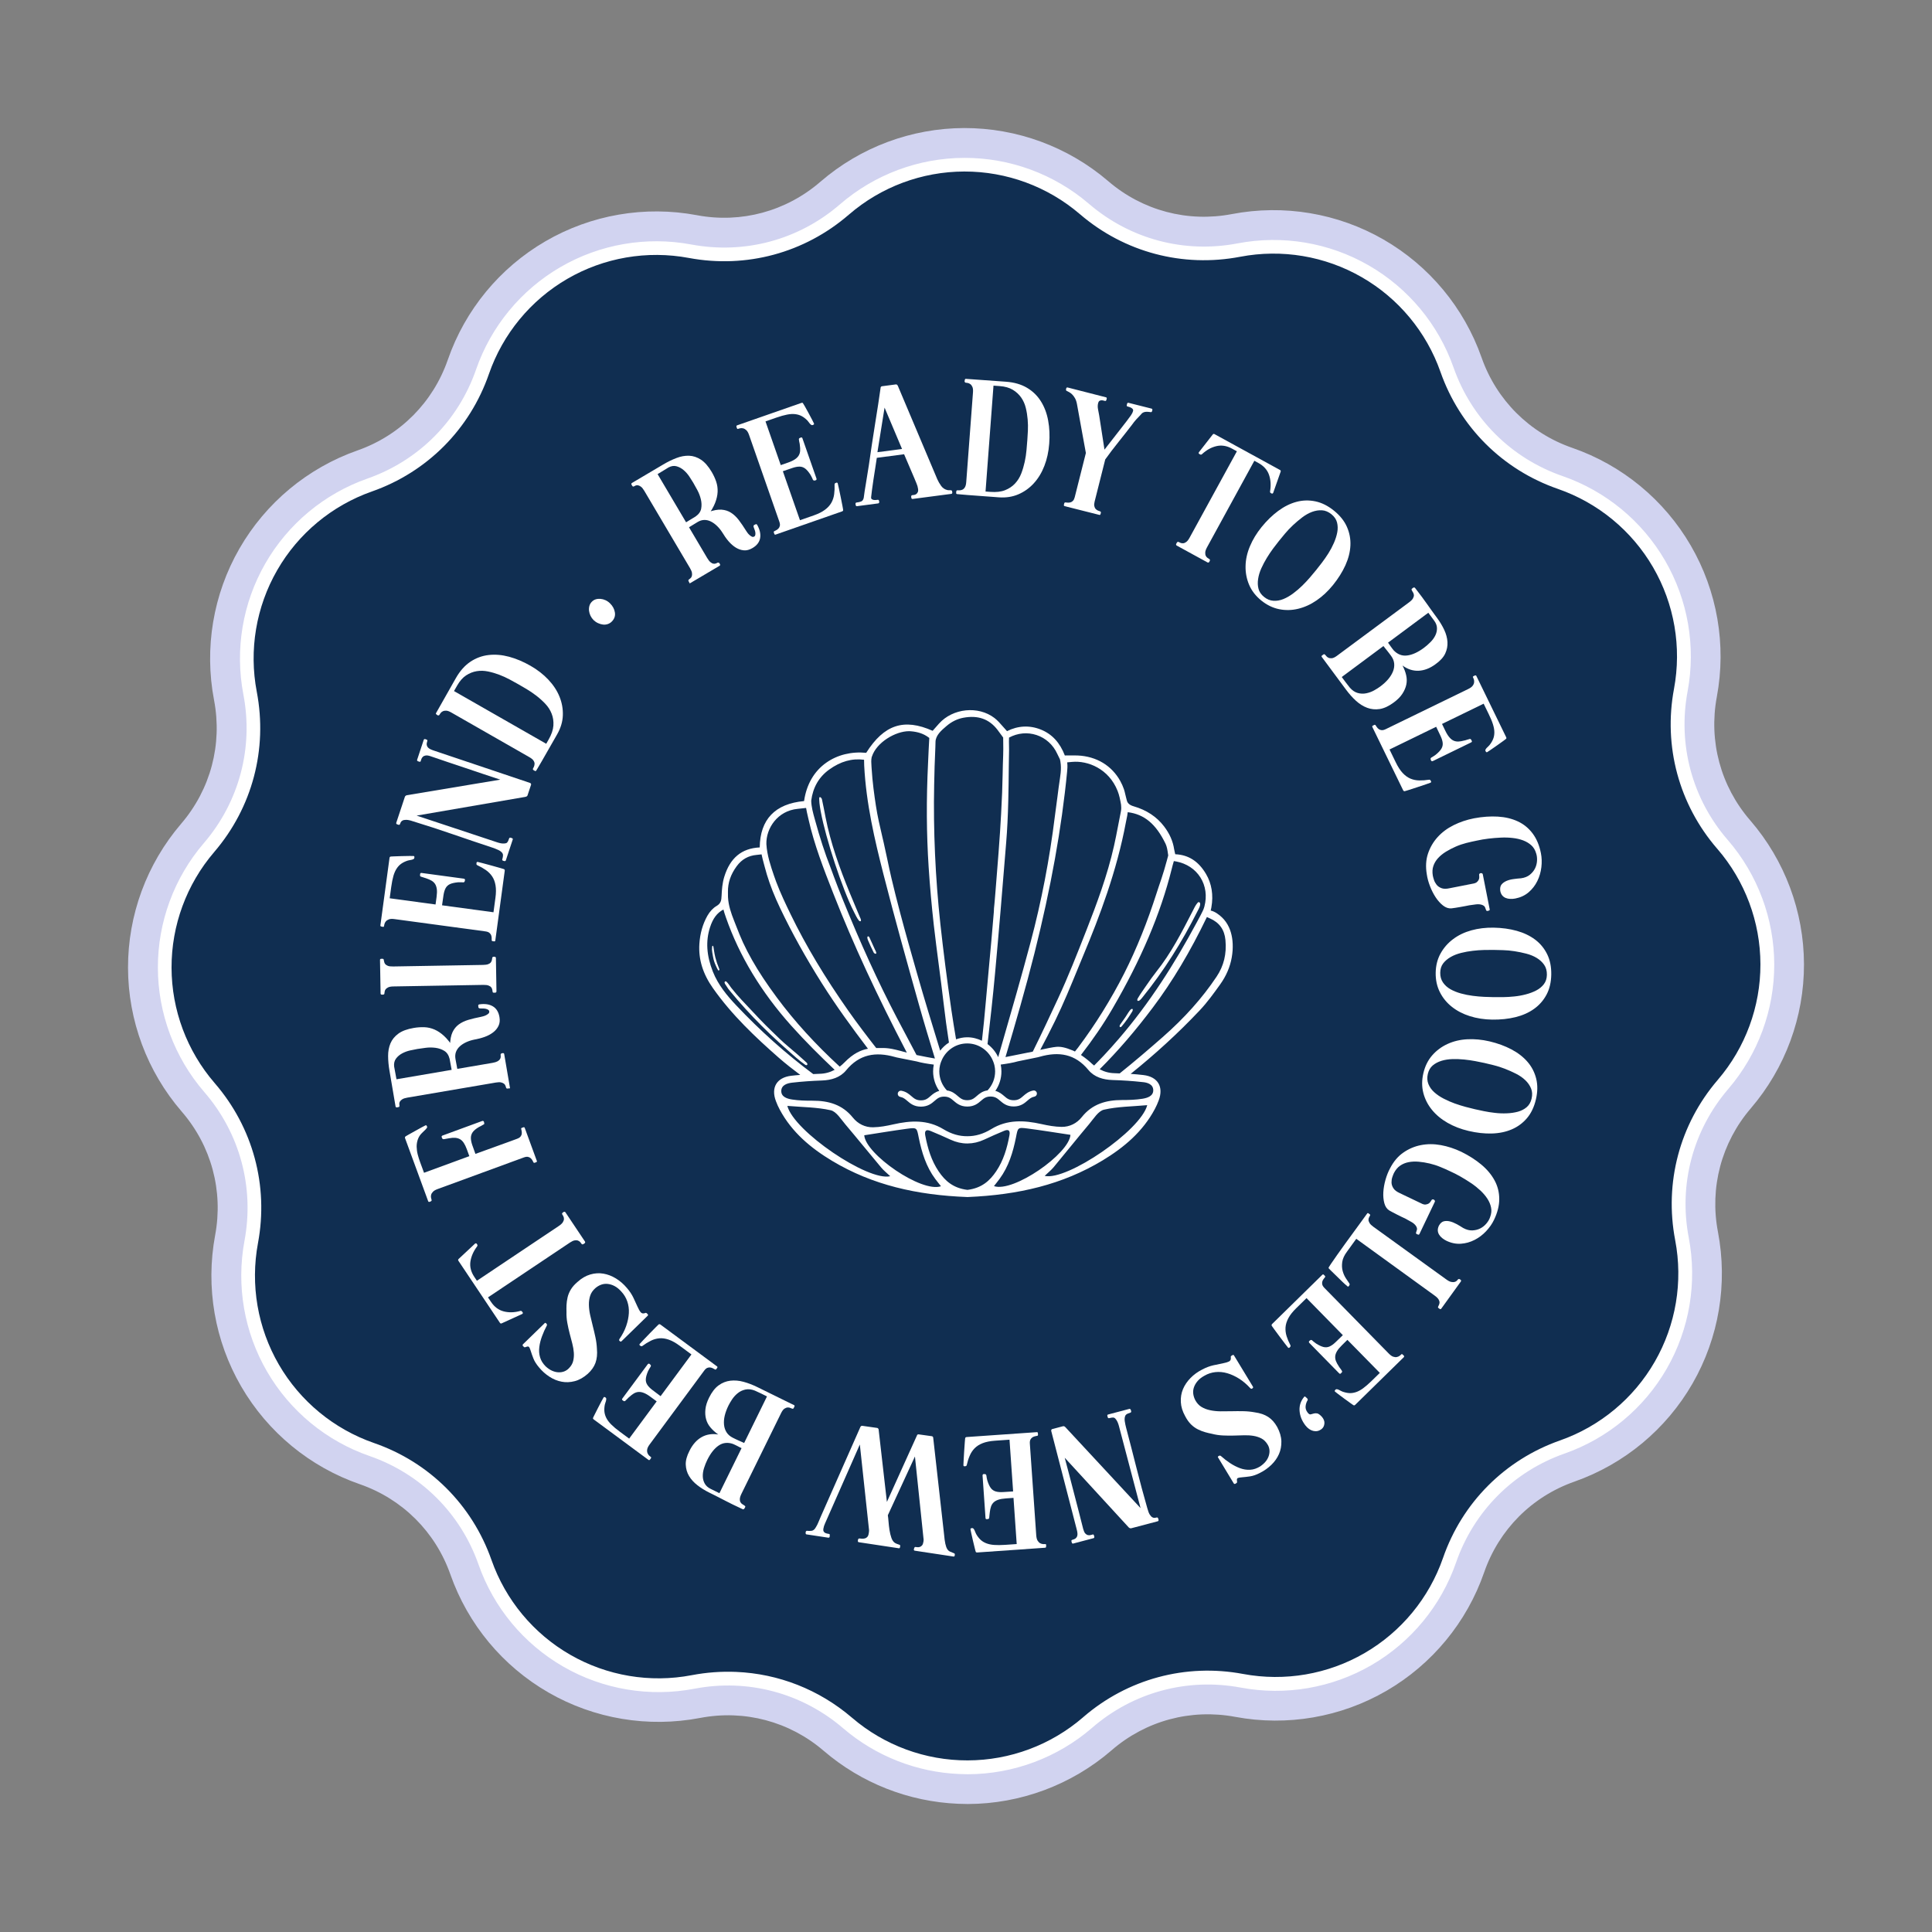 <?xml version="1.0" encoding="utf-8"?>
<!-- Generator: Adobe Illustrator 28.1.0, SVG Export Plug-In . SVG Version: 6.00 Build 0)  -->
<svg version="1.1" xmlns="http://www.w3.org/2000/svg" xmlns:xlink="http://www.w3.org/1999/xlink" x="0px" y="0px"
	 viewBox="0 0 662.66 662.66" style="enable-background:new 0 0 662.66 662.66;" xml:space="preserve">
<rect x="0" y="0" width="662.66" height="662.66" fill="#808080" stroke="none"/>
<style type="text/css">
	.st0{fill:#FFFFFF;}
	.st1{opacity:0.36;fill:#F8ECE0;}
	.st2{opacity:0.28;fill:#F8ECE0;}
	.st3{fill:#8FC1DB;}
	.st4{opacity:0.62;fill:#8FC1DB;}
	.st5{opacity:0.9;fill:#2C6889;}
	.st6{fill:#F8ECE0;}
	.st7{opacity:0.64;fill:#F8ECE0;}
	.st8{fill:#102E51;}
	.st9{fill:#D1D3F0;}
	.st10{opacity:0.89;fill:#D1D3F0;}
	.st11{opacity:0.89;fill:#8FC1DB;}
	.st12{opacity:0.89;fill:#2C6889;}
	.st13{opacity:0.9;fill:#102E51;}
	.st14{opacity:0.97;fill:#102E51;}
	.st15{opacity:0.78;fill:#D1D3F0;}
	.st16{opacity:0.68;fill:#D1D3F0;}
	.st17{fill-rule:evenodd;clip-rule:evenodd;fill:#FFFFFF;}
	.st18{fill-rule:evenodd;clip-rule:evenodd;fill:#102E51;}
	.st19{clip-path:url(#SVGID_00000169559104491825516260000004600041730946292107_);}
	.st20{fill:#102E51;stroke:#B8C9E8;stroke-width:4.843;stroke-miterlimit:10;}
	.st21{fill:#2C6889;stroke:#B8C9E8;stroke-width:4.843;stroke-miterlimit:10;}
	.st22{fill:#8FC1DB;stroke:#B8C9E8;stroke-width:4.843;stroke-miterlimit:10;}
	.st23{fill:#2C6889;}
	.st24{clip-path:url(#SVGID_00000036248143386620105660000006698764086498693026_);}
	.st25{clip-path:url(#SVGID_00000146477394689592956830000009935610971817015732_);}
	.st26{clip-path:url(#SVGID_00000182527444924323177850000002206690862690404772_);}
	.st27{clip-path:url(#SVGID_00000158729882917731826040000007756168307270923932_);}
	.st28{clip-path:url(#SVGID_00000003818064212383265930000013147100386796958131_);}
	.st29{clip-path:url(#SVGID_00000183938949781669148030000008409779362446046387_);}
	.st30{clip-path:url(#SVGID_00000141431503422326331800000007889287973788819373_);}
	.st31{clip-path:url(#SVGID_00000152224811563385838980000002588725012124284067_);}
	.st32{clip-path:url(#SVGID_00000052814058044836515460000006751957222153039284_);}
	.st33{clip-path:url(#SVGID_00000177480733120576394430000000185721896406511796_);}
	.st34{clip-path:url(#SVGID_00000145779371864018897280000014000844484503641277_);}
	.st35{clip-path:url(#SVGID_00000152239448042707869980000008659142496586086062_);}
	.st36{clip-path:url(#SVGID_00000011012113394606981770000013342085680020107424_);}
	.st37{clip-path:url(#SVGID_00000052102363458068088820000018026268433461081248_);}
	.st38{clip-path:url(#SVGID_00000008147626119597881600000001439928694197516460_);}
	.st39{clip-path:url(#SVGID_00000129913949889302961380000006840530726590203056_);}
	.st40{opacity:0.55;fill:#F8ECE0;}
	.st41{opacity:0.96;fill:#D1D3F0;}
	.st42{opacity:0.74;fill:#8FC1DB;}
	.st43{opacity:0.93;fill:#2C6889;}
	.st44{opacity:0.16;fill:#F8ECE0;}
	.st45{opacity:0.54;fill:#F8ECE0;}
	.st46{opacity:0.92;fill:#D1D3F0;}
	.st47{opacity:0.54;fill:#D1D3F0;}
	.st48{opacity:0.92;fill:#8FC1DB;}
	.st49{opacity:0.75;fill:#8FC1DB;}
	.st50{opacity:0.92;fill:#2C6889;}
	.st51{opacity:0.92;fill:#102E51;}
	.st52{opacity:0.89;fill:#102E51;}
	.st53{clip-path:url(#SVGID_00000047018375151152079560000008569773795328039325_);fill:#2C6889;}
	.st54{clip-path:url(#SVGID_00000047018375151152079560000008569773795328039325_);}
	.st55{clip-path:url(#SVGID_00000129167764996909042110000009110156030662363320_);fill:#102E51;}
	.st56{clip-path:url(#SVGID_00000129167764996909042110000009110156030662363320_);}
	.st57{clip-path:url(#SVGID_00000174575462994628792770000004787460355530407086_);fill:#102E51;}
	.st58{clip-path:url(#SVGID_00000174575462994628792770000004787460355530407086_);}
	.st59{clip-path:url(#SVGID_00000116223944101971176890000010370611226472966324_);fill:#8FC1DB;}
	.st60{clip-path:url(#SVGID_00000116223944101971176890000010370611226472966324_);}
	.st61{clip-path:url(#SVGID_00000107556811477790000210000013631959335051007627_);}
	.st62{clip-path:url(#SVGID_00000127010526767217655330000008373703581420523393_);}
	.st63{clip-path:url(#SVGID_00000113344819532438001850000005046095557697945985_);}
	.st64{clip-path:url(#SVGID_00000098923501064041352670000008287938542888856963_);}
	.st65{clip-path:url(#SVGID_00000090294089500432886160000014284685545506927030_);}
	.st66{clip-path:url(#SVGID_00000182515807492737351310000005102243237618774460_);}
	.st67{clip-path:url(#SVGID_00000070095567984813544580000004300530277428068238_);}
	.st68{clip-path:url(#SVGID_00000083079499957353327820000015623604394515726775_);}
	.st69{clip-path:url(#SVGID_00000107572515246889836250000001659902207936497591_);}
	.st70{clip-path:url(#SVGID_00000182514553126716387140000005111118180848084358_);}
	.st71{clip-path:url(#SVGID_00000065753232639504753090000008963208501180947344_);}
	.st72{clip-path:url(#SVGID_00000169547515120893055930000014258889424064980101_);}
	.st73{clip-path:url(#SVGID_00000039830461655819359310000004061360393904561059_);}
	.st74{clip-path:url(#SVGID_00000165949315413224321620000017319272920190257538_);}
	.st75{clip-path:url(#SVGID_00000152960333136439005620000016899942164670182539_);}
	.st76{clip-path:url(#SVGID_00000037672657584890438560000007920340874511451553_);}
	.st77{clip-path:url(#SVGID_00000089559536000477519990000002611531461510307255_);}
	.st78{clip-path:url(#SVGID_00000064333957483751370080000010342366166620820411_);}
	.st79{clip-path:url(#SVGID_00000097498466772778158970000006939677040496880809_);}
	.st80{clip-path:url(#SVGID_00000100354244019432050420000010025679728371076482_);}
	.st81{clip-path:url(#SVGID_00000021110023814371329660000001922230647998911376_);}
	.st82{clip-path:url(#SVGID_00000173875359549740309440000008577641503483154069_);}
	.st83{clip-path:url(#SVGID_00000114786056339680447400000004383196411965301432_);}
	.st84{clip-path:url(#SVGID_00000164481564477131978100000010532136764255066544_);}
	.st85{clip-path:url(#SVGID_00000145051715530947138000000001593002643537545914_);}
	.st86{clip-path:url(#SVGID_00000039132270445210257040000014876102213720879804_);}
	.st87{clip-path:url(#SVGID_00000052099649080704124970000002724935256919313577_);}
	.st88{clip-path:url(#SVGID_00000098907414896390222870000010841700886719856316_);}
	.st89{clip-path:url(#SVGID_00000076561265546323012120000007965403193456002176_);}
	.st90{clip-path:url(#SVGID_00000030469486817420524250000008911197544013865656_);}
	.st91{clip-path:url(#SVGID_00000096029897603142879280000000330272009294259860_);}
	.st92{clip-path:url(#SVGID_00000003809635812704815860000000009929152942539669_);}
</style>
<g id="Real_Background">
</g>
<g id="Background_Color">
</g>
<g id="Layer_4">
</g>
<g id="waves">
</g>
<g id="Layer_5">
	<g>
		<path class="st9" d="M591.01,371.9l-0.1,0.12c-12.47,14.57-17.64,34.03-14.03,52.87l0.01,0.07c5.86,30.67-11.59,61.01-41.04,71.36
			l0,0c-18.14,6.38-32.38,20.68-38.68,38.85l0,0c-10.23,29.5-40.5,47.08-71.19,41.34l-0.06-0.01c-18.85-3.52-38.29,1.72-52.81,14.26
			l-0.12,0.1c-23.6,20.37-58.55,20.45-82.24,0.17l-0.12-0.1c-14.57-12.47-34.03-17.64-52.87-14.03l-0.07,0.01
			c-30.67,5.86-61.01-11.59-71.36-41.04l0,0c-6.38-18.14-20.68-32.38-38.85-38.68l0,0c-29.5-10.23-47.08-40.5-41.34-71.19l0.01-0.06
			c3.52-18.85-1.72-38.29-14.26-52.81l-0.1-0.12c-20.37-23.6-20.45-58.55-0.17-82.24l0.1-0.12c12.47-14.57,17.64-34.03,14.03-52.87
			l-0.01-0.07c-5.86-30.67,11.59-61.01,41.04-71.36l0,0c18.14-6.38,32.38-20.68,38.68-38.85l0,0c10.23-29.5,40.5-47.08,71.19-41.34
			l0.06,0.01c18.85,3.52,38.29-1.72,52.81-14.26l0.12-0.1c23.6-20.37,58.55-20.45,82.24-0.17l0.12,0.1
			c14.57,12.47,34.03,17.64,52.87,14.03l0.07-0.01c30.67-5.86,61.01,11.59,71.36,41.04l0,0c6.38,18.14,20.68,32.38,38.85,38.68l0,0
			c29.5,10.23,47.08,40.5,41.34,71.19l-0.01,0.06c-3.52,18.85,1.72,38.29,14.26,52.81l0.1,0.12
			C611.21,313.26,611.29,348.21,591.01,371.9z"/>
		<path class="st9" d="M328.6,618.68c-16.9-0.71-33.12-7.07-46.02-18.11l-0.14-0.12c-11.7-10.02-27.13-14.11-42.3-11.21
			c-17.85,3.41-36.3,0.32-52-8.71c-15.7-9.03-27.65-23.41-33.66-40.5c-5.13-14.61-16.47-25.9-31.1-30.97
			c-17.11-5.93-31.54-17.83-40.64-33.49c-9.1-15.66-12.27-34.09-8.95-51.89c2.85-15.24-1.31-30.65-11.4-42.34l-0.1-0.12
			c-11.81-13.69-18.34-31.19-18.38-49.27c-0.04-18.09,6.42-35.61,18.18-49.36l0.09-0.11c10.04-11.74,14.14-27.16,11.24-42.33
			c-3.41-17.85-0.32-36.3,8.71-52c9.03-15.7,23.41-27.65,40.5-33.66c14.61-5.13,25.9-16.47,30.97-31.1
			c5.93-17.11,17.83-31.54,33.49-40.64c15.66-9.1,34.09-12.27,51.89-8.95l0.14,0.03c15.1,2.82,30.51-1.34,42.2-11.43l0.12-0.1
			c13.69-11.81,31.19-18.34,49.27-18.38c18.08-0.03,35.61,6.42,49.36,18.18l0.12,0.1c11.73,10.04,27.15,14.13,42.32,11.23
			c17.85-3.41,36.3-0.32,52,8.71s27.65,23.41,33.66,40.5c5.13,14.61,16.47,25.9,31.1,30.97c17.11,5.93,31.54,17.83,40.64,33.49
			c9.1,15.66,12.27,34.09,8.95,51.89c-2.85,15.24,1.31,30.65,11.4,42.34l0.09,0.1c11.83,13.71,18.36,31.21,18.4,49.29
			c0.04,18.09-6.42,35.61-18.18,49.36l-0.09,0.11c-10.05,11.74-14.14,27.16-11.24,42.33c3.41,17.85,0.32,36.3-8.71,52
			c-9.03,15.7-23.41,27.65-40.5,33.66c-14.61,5.13-25.9,16.47-30.97,31.1c-5.93,17.11-17.83,31.54-33.49,40.64
			c-15.66,9.1-34.09,12.27-51.89,8.95c-15.24-2.85-30.65,1.31-42.34,11.4l-0.1,0.09c-13.71,11.83-31.21,18.36-49.29,18.4
			C330.83,618.75,329.71,618.73,328.6,618.68z M252.95,563.23c16.74,0.7,32.83,6.96,45.87,18.12l0.14,0.12
			c19.08,16.33,46.77,16.27,65.81-0.16l0.1-0.09c17.53-15.13,40.61-21.36,63.35-17.11c2.47,0.46,4.94,0.74,7.37,0.84
			c22.08,0.93,42.25-12.49,49.68-33.93c7.6-21.92,24.51-38.9,46.4-46.59c23.77-8.36,37.59-32.38,32.86-57.13
			c-4.36-22.79,1.78-45.9,16.82-63.47l0.1-0.12c16.35-19.11,16.3-46.8-0.14-65.84l-0.08-0.1c-15.13-17.53-21.36-40.61-17.11-63.35
			c4.64-24.83-9.28-48.8-33.09-57.06c-21.92-7.6-38.9-24.51-46.59-46.4c-8.36-23.77-32.38-37.59-57.13-32.86
			c-22.79,4.36-45.9-1.78-63.47-16.82l-0.12-0.1c-19.11-16.35-46.79-16.29-65.83,0.14l-0.12,0.1
			c-17.51,15.11-40.59,21.34-63.33,17.09l-0.14-0.03c-24.69-4.61-48.66,9.31-56.92,33.11c-7.6,21.92-24.51,38.9-46.4,46.59
			c-23.77,8.36-37.59,32.38-32.86,57.13c4.36,22.79-1.78,45.9-16.82,63.47l-0.09,0.11c-16.36,19.12-16.3,46.8,0.13,65.84l0.1,0.12
			c15.11,17.51,21.34,40.59,17.09,63.33c-4.64,24.83,9.28,48.8,33.09,57.06c21.92,7.6,38.9,24.51,46.59,46.4
			c8.36,23.77,32.38,37.59,57.13,32.86C241.23,563.42,247.13,562.99,252.95,563.23z"/>
	</g>
	<g>
		<path class="st8" d="M591.01,371.9l-0.1,0.12c-12.47,14.57-17.64,34.03-14.03,52.87l0.01,0.07c5.86,30.67-11.59,61.01-41.04,71.36
			l0,0c-18.14,6.38-32.38,20.68-38.68,38.85l0,0c-10.23,29.5-40.5,47.08-71.19,41.34l-0.06-0.01c-18.85-3.52-38.29,1.72-52.81,14.26
			l-0.12,0.1c-23.6,20.37-58.55,20.45-82.24,0.17l-0.12-0.1c-14.57-12.47-34.03-17.64-52.87-14.03l-0.07,0.01
			c-30.67,5.86-61.01-11.59-71.36-41.04l0,0c-6.38-18.14-20.68-32.38-38.85-38.68l0,0c-29.5-10.23-47.08-40.5-41.34-71.19l0.01-0.06
			c3.52-18.85-1.72-38.29-14.26-52.81l-0.1-0.12c-20.37-23.6-20.45-58.55-0.17-82.24l0.1-0.12c12.47-14.57,17.64-34.03,14.03-52.87
			l-0.01-0.07c-5.86-30.67,11.59-61.01,41.04-71.36l0,0c18.14-6.38,32.38-20.68,38.68-38.85l0,0c10.23-29.5,40.5-47.08,71.19-41.34
			l0.06,0.01c18.85,3.52,38.29-1.72,52.81-14.26l0.12-0.1c23.6-20.37,58.55-20.45,82.24-0.17l0.12,0.1
			c14.57,12.47,34.03,17.64,52.87,14.03l0.07-0.01c30.67-5.86,61.01,11.59,71.36,41.04l0,0c6.38,18.14,20.68,32.38,38.85,38.68l0,0
			c29.5,10.23,47.08,40.5,41.34,71.19l-0.01,0.06c-3.52,18.85,1.72,38.29,14.26,52.81l0.1,0.12
			C611.21,313.26,611.29,348.21,591.01,371.9z"/>
		<path class="st0" d="M329.03,608.47c-14.61-0.61-28.65-6.12-39.8-15.66l-0.12-0.1c-14.1-12.07-32.65-16.99-50.88-13.5
			c-15.45,2.95-31.4,0.27-44.98-7.54c-13.58-7.81-23.92-20.25-29.11-35.03c-6.17-17.57-19.8-31.14-37.39-37.24
			c-14.8-5.13-27.28-15.42-35.15-28.96c-7.87-13.55-10.61-29.49-7.74-44.88c3.42-18.31-1.58-36.84-13.71-50.9l-0.1-0.12
			c-10.22-11.84-15.87-26.98-15.9-42.62s5.55-30.8,15.72-42.69l0.1-0.11c12.07-14.11,17-32.65,13.51-50.89
			c-2.96-15.45-0.27-31.4,7.53-44.98c7.81-13.58,20.25-23.92,35.03-29.11c17.57-6.17,31.14-19.8,37.24-37.39
			c5.13-14.8,15.42-27.28,28.96-35.15c13.55-7.87,29.49-10.61,44.88-7.74c18.31,3.42,36.84-1.58,50.9-13.71l0.12-0.1
			c11.84-10.22,26.98-15.87,42.62-15.9c15.65-0.04,30.8,5.55,42.69,15.72l0.12,0.1c14.1,12.07,32.65,17,50.89,13.51
			c15.45-2.95,31.4-0.28,44.98,7.54c13.58,7.81,23.92,20.25,29.11,35.03c6.17,17.57,19.8,31.14,37.39,37.24
			c14.8,5.13,27.28,15.42,35.15,28.96c7.87,13.55,10.62,29.49,7.74,44.88c-3.42,18.31,1.58,36.84,13.71,50.9l0.1,0.11
			c10.22,11.84,15.87,26.98,15.91,42.62c0.03,15.64-5.55,30.8-15.72,42.69l-0.1,0.12c-12.07,14.11-17,32.66-13.51,50.89
			c2.95,15.45,0.27,31.4-7.54,44.98c-7.81,13.58-20.25,23.92-35.03,29.11c-17.57,6.17-31.14,19.8-37.24,37.39
			c-5.13,14.8-15.42,27.28-28.96,35.15c-13.55,7.87-29.49,10.62-44.88,7.74c-18.32-3.42-36.84,1.58-50.9,13.71l-0.11,0.1
			c-11.84,10.22-26.98,15.87-42.62,15.91C330.95,608.53,329.99,608.51,329.03,608.47z M252.5,573.45
			c14.48,0.61,28.4,6.02,39.68,15.67l0.12,0.1c11.02,9.43,25.09,14.62,39.61,14.58c14.52-0.03,28.56-5.27,39.55-14.76l0.11-0.1
			c15.15-13.08,35.12-18.47,54.78-14.79c14.35,2.68,29.14,0.13,41.71-7.17c12.57-7.3,22.11-18.88,26.88-32.62
			c6.57-18.96,21.2-33.65,40.13-40.3c13.71-4.82,25.26-14.41,32.5-27.01c7.25-12.6,9.73-27.4,7-41.68
			c-3.77-19.72,1.54-39.71,14.55-54.91l0.1-0.12c9.44-11.03,14.62-25.1,14.59-39.61c-0.03-14.52-5.27-28.56-14.76-39.55l-0.1-0.11
			c-13.08-15.15-18.47-35.12-14.79-54.78c2.68-14.35,0.13-29.14-7.17-41.71c-7.3-12.57-18.88-22.11-32.62-26.88
			c-18.96-6.57-33.65-21.2-40.3-40.13c-4.82-13.71-14.41-25.26-27.01-32.5c-12.6-7.25-27.4-9.73-41.68-7
			c-19.72,3.77-39.71-1.54-54.91-14.55l-0.12-0.1c-11.03-9.44-25.1-14.62-39.61-14.59c-14.52,0.03-28.56,5.27-39.55,14.76l-0.12,0.1
			c-15.15,13.07-35.11,18.46-54.78,14.79c-14.35-2.68-29.14-0.13-41.71,7.17c-12.57,7.3-22.11,18.88-26.88,32.62
			c-6.57,18.96-21.2,33.65-40.13,40.3c-13.71,4.82-25.26,14.41-32.5,27.01c-7.25,12.6-9.73,27.4-7,41.68
			c3.77,19.72-1.54,39.71-14.54,54.91l-0.1,0.12c-9.44,11.03-14.62,25.1-14.59,39.61c0.03,14.52,5.27,28.56,14.76,39.55l0.1,0.12
			c13.07,15.15,18.46,35.11,14.79,54.78c-2.68,14.35-0.13,29.14,7.17,41.71c7.3,12.57,18.88,22.11,32.62,26.88
			c18.96,6.57,33.65,21.2,40.3,40.13c4.82,13.71,14.41,25.26,27.01,32.5c12.6,7.25,27.4,9.74,41.68,7
			C242.36,573.6,247.47,573.24,252.5,573.45z"/>
	</g>
	<g>
		<g>
			<g>
				<path class="st0" d="M276.58,364.4c-2-1.84-4.04-3.64-6.13-5.37c-2.04-1.69-3.91-3.54-5.8-5.39c-1.38-1.35-2.8-2.73-4.14-4.15
					c-2.04-2.15-4.07-4.32-6.1-6.48c-0.61-0.65-1.21-1.32-1.79-2c-0.62-0.73-1.23-1.46-1.83-2.22c-0.52-0.66-0.99-1.52-1.62-2.08
					c-0.11-0.1-0.25-0.16-0.39-0.12c-0.2,0.06-0.29,0.3-0.25,0.5c0.08,0.41,0.51,0.86,0.71,1.23c0.3,0.54,0.7,1.04,1.09,1.52
					c0.85,1.05,1.73,2.08,2.61,3.1c3.52,4.07,7.25,7.96,11.14,11.69c1.95,1.86,3.93,3.68,5.95,5.46c1.97,1.73,3.92,3.59,6.06,5.06
					c0.21,0.15,0.51,0.29,0.71,0.13c0.14-0.11,0.15-0.32,0.09-0.48C276.84,364.65,276.71,364.52,276.58,364.4z"/>
			</g>
		</g>
		<g>
			<g>
				<path class="st0" d="M281.06,275.41c0.1,0.94,0.25,1.87,0.42,2.8c0.51,2.77,1.2,5.51,1.94,8.22c0.88,3.23,1.86,6.44,2.91,9.62
					c1.04,3.15,2.14,6.28,3.35,9.37c0.99,2.53,2.03,5.04,3.27,7.46c0.5,0.97,0.96,2,1.64,2.86c0.15,0.19,0.43,0.31,0.59,0.22
					c0.08-0.05,0.14-0.15,0.13-0.32c-0.02-0.4-0.25-0.78-0.4-1.14c-1.15-2.79-2.36-5.56-3.5-8.36c-3.43-8.4-6.51-16.91-8.26-25.85
					c-0.4-2.06-0.78-4.12-1.24-6.17c-0.05-0.24-0.48-0.89-0.8-0.68c-0.19,0.12-0.13,0.65-0.12,0.84
					C280.99,274.67,281.02,275.04,281.06,275.41z"/>
			</g>
		</g>
		<g>
			<g>
				<path class="st0" d="M390.98,343.05c0.31-0.26,0.57-0.58,0.82-0.89c7.42-9.17,13.65-19.1,18.94-29.64
					c0.3-0.6,0.65-1.19,0.83-1.83c0.08-0.29,0.14-0.66,0.03-0.94c-0.08-0.19-0.26-0.35-0.46-0.33c-0.18,0.01-0.32,0.16-0.44,0.3
					c-0.71,0.82-1.17,1.89-1.67,2.86c-1.85,3.58-3.68,7.18-5.7,10.67c-2.01,3.48-4.19,6.87-6.7,10.01c-1.19,1.5-2.29,3.07-3.38,4.65
					c-1.01,1.48-2.08,2.94-2.98,4.48c-0.08,0.14-0.16,0.29-0.18,0.45c-0.02,0.14,0,0.25,0.03,0.32
					C390.26,343.44,390.72,343.26,390.98,343.05z"/>
			</g>
		</g>
		<g>
			<g>
				<path class="st0" d="M384.68,352.09c1.41-1.62,2.6-3.39,3.71-5.22c0.1-0.16,0.1-0.3,0.13-0.49c0.02-0.11,0.01-0.23-0.08-0.3
					c-0.09-0.07-0.22-0.05-0.33,0c-0.26,0.11-0.45,0.33-0.62,0.55c-0.65,0.83-1.12,1.77-1.75,2.62c-0.52,0.7-1.01,1.4-1.49,2.12
					c-0.09,0.13-0.17,0.26-0.21,0.41c-0.06,0.2-0.03,0.34,0.05,0.42C384.21,352.35,384.48,352.32,384.68,352.09z"/>
			</g>
		</g>
		<g>
			<g>
				<path class="st0" d="M245.35,328.37c-0.18-0.72-0.32-1.49-0.44-2.24c-0.06-0.38-0.12-0.77-0.17-1.15
					c-0.01-0.07-0.04-0.26-0.1-0.41c-0.07-0.16-0.17-0.27-0.31-0.08c-0.06,0.08-0.08,0.18-0.09,0.28c-0.08,0.63-0.06,1.28,0.06,1.9
					c0.19,1.02,0.32,2.06,0.64,3.05c0.17,0.53,0.38,1.05,0.62,1.56c0.22,0.47,0.43,0.96,0.7,1.41c0.04,0.07,0.09,0.14,0.17,0.17
					c0.14,0.05,0.28-0.08,0.31-0.22c0.03-0.14-0.03-0.28-0.09-0.42C246.12,330.97,245.69,329.68,245.35,328.37z"/>
			</g>
		</g>
		<g>
			<g>
				<path class="st0" d="M298.7,324.71c0.16,0.36,0.34,0.71,0.52,1.06c0.17,0.33,0.3,0.72,0.5,1.03c0.19,0.29,0.92,0.58,0.83,0.01
					c-0.07-0.45-0.29-0.76-0.47-1.16c-0.2-0.44-0.4-0.88-0.6-1.32c-0.4-0.88-0.8-1.76-1.2-2.64c-0.07-0.16-0.15-0.32-0.28-0.43
					c-0.15-0.12-0.27-0.13-0.35-0.08c-0.13,0.08-0.18,0.32-0.16,0.53c0.04,0.36,0.19,0.71,0.34,1.04
					C298.12,323.39,298.4,324.06,298.7,324.71z"/>
			</g>
		</g>
		<g>
			<g>
				<path class="st0" d="M421.51,318.02c-0.6-1.3-1.41-2.44-2.4-3.38c-0.93-0.88-2.33-1.98-3.85-2.33c0.09-0.32,0.15-0.65,0.21-0.97
					l0.03-0.18c0.74-4.16,0.1-8.09-1.84-11.38c-2.57-4.37-6.03-6.59-10.56-6.78c-0.05-0.21-0.09-0.4-0.14-0.59
					c-0.1-0.42-0.19-0.78-0.24-1.14c-0.42-2.75-1.54-5.31-3.45-7.82c-2.5-3.29-6-5.61-10.41-6.89c-0.16-0.05-0.33-0.1-0.49-0.16
					c-0.7-0.26-1.2-0.61-1.52-1.06c-0.28-0.39-0.38-0.83-0.49-1.3c-0.04-0.17-0.08-0.34-0.13-0.51c-0.11-0.38-0.2-0.77-0.28-1.14
					c-0.13-0.57-0.26-1.15-0.46-1.72c-0.32-0.92-0.73-1.84-1.22-2.74c-1.42-2.6-3.49-4.78-5.97-6.28c-2.49-1.51-5.47-2.38-8.61-2.52
					c-1.03-0.04-2.03-0.03-3.11-0.02c-0.45,0.01-0.9,0.01-1.35,0.01c-1.71-4.44-4.4-7.34-8.22-8.88c-3.85-1.55-7.86-1.36-11.61,0.54
					c-0.49-0.52-0.94-1.04-1.38-1.55c-0.96-1.1-1.87-2.15-2.94-2.97c-5.56-4.25-14.28-3.36-19.02,1.94
					c-0.49,0.55-0.98,1.11-1.46,1.65l-0.71,0.81c-9.85-4.39-16.68-2.12-22.79,7.55c-5.06-0.5-9.89,0.7-13.68,3.37
					c-4.19,2.95-6.82,7.51-7.63,13.18c-9.96,0.92-15.08,6.27-15.21,15.9c-6.18,0.29-10.16,3.58-12.16,10.07
					c-0.67,2.17-0.84,4.5-0.92,6.48c-0.06,1.57-0.22,2.67-1.75,3.55c-1.16,0.67-2.29,1.87-3.11,3.32c-1.61,2.85-2.53,6.1-2.76,9.67
					c-0.34,5.3,1.19,10.27,4.67,15.2c6.55,9.29,14.67,16.91,22.47,23.76c2.42,2.12,4.93,4.08,7.46,5.97
					c-1.05,0.09-2.09,0.17-3.13,0.3c-4.97,0.61-6.98,4.07-5.21,8.71c0.37,1,0.81,1.98,1.32,2.92c4.15,7.75,10.65,13.18,17.99,17.58
					c13.82,8.27,28.99,11.72,46.31,12.38l0,0.01c0.03,0,0.06,0,0.09,0c0.03,0,0.06,0,0.09,0l0-0.01
					c17.32-0.73,32.48-4.25,46.26-12.57c7.33-4.43,13.8-9.89,17.92-17.65c0.5-0.94,0.94-1.93,1.31-2.93
					c1.74-4.65-0.28-8.1-5.25-8.69c-1.45-0.17-2.91-0.3-4.37-0.4c8.29-6.66,16.25-13.91,23.67-21.77c2.6-2.75,4.85-5.88,7.02-8.91
					c2.07-2.88,3.41-5.99,3.98-9.26c0.14-0.83,0.25-1.66,0.3-2.47C422.96,322.92,422.54,320.25,421.51,318.02z M402.61,295.38
					c0-0.01,0.01-0.02,0.01-0.03c0.03,0,0.06,0.01,0.08,0.01c0.25,0.03,0.49,0.08,0.74,0.12c3.55,0.68,6.49,2.62,8.29,5.47
					c1.81,2.87,2.3,6.39,1.38,9.92c-0.01,0.04-0.02,0.07-0.02,0.09c-0.07,0.16-0.12,0.35-0.17,0.52c-0.04,0.14-0.08,0.28-0.13,0.39
					c-0.2,0.48-0.44,0.95-0.67,1.4c-0.1,0.19-0.2,0.39-0.29,0.58c-0.44,0.83-0.88,1.66-1.33,2.49c-1.96,3.64-3.94,7.16-5.89,10.47
					c-2.1,3.56-4.24,6.99-6.36,10.19c-2.25,3.41-4.57,6.71-6.91,9.83c-2.47,3.3-5.01,6.46-7.54,9.4c-1.75,2.04-3.51,4-5.23,5.83
					c-1.09,1.17-2.2,2.29-3.3,3.41c-0.48-0.38-0.96-0.79-1.41-1.24c0,0-1.38-1.23-3.1-2.38c4.07-5.25,7.66-10.49,10.76-15.81
					c9.87-16.94,16.52-32.61,20.34-47.88C402.08,297.24,402.33,296.32,402.61,295.38z M386.18,282c0.06-0.34,0.14-0.69,0.21-1.04
					c0.17-0.78,0.34-1.59,0.41-2.39c5.68,0.7,9.68,4.04,12.97,10.82c0.49,1.02,0.67,2.24,0.83,3.41l0.09,0.61
					c-0.15,0.64-0.33,1.28-0.51,1.9l-0.07,0.24c-0.49,1.79-1.09,3.89-1.77,5.9l-0.28,0.82c-0.21,0.64-0.43,1.27-0.65,1.91
					c-0.22,0.66-0.44,1.32-0.65,1.99c-1.67,5.19-3.33,9.84-5.09,14.2c-1.98,4.92-3.97,9.34-6.09,13.52
					c-2.21,4.36-4.7,8.78-7.41,13.14c-2.58,4.15-5.39,8.26-8.37,12.24c-0.35,0.47-0.73,0.93-1.1,1.39
					c-0.22-0.11-0.43-0.22-0.65-0.31c-2.69-1.13-4.25-1.4-5.7-1.29c-1.18,0.09-3.63,0.6-5.55,1.03c1.74-3.29,3.46-6.61,5.08-9.94
					c2.89-5.91,5.43-12.11,7.89-18.11c0.62-1.51,1.24-3.02,1.87-4.53C377.09,314.45,383.05,298.83,386.18,282z M366.02,264.59
					c0.09-0.9,0.15-1.86,0.05-2.79c-0.01-0.09-0.02-0.18-0.03-0.29l0-0.03c0.43-0.02,0.96-0.08,1.62-0.15
					c5.43-0.53,12.65,2.32,15.67,9.95c0.58,1.46,0.88,3.01,1.18,4.71c0.01,0.15,0.02,0.3,0.03,0.45c0.03,0.39,0.06,0.8,0.02,1.18
					c-0.05,0.46-0.15,0.94-0.24,1.41c-0.04,0.19-0.08,0.38-0.11,0.56c-0.14,0.75-0.29,1.5-0.44,2.25c-0.12,0.62-0.25,1.23-0.36,1.85
					c-0.37,1.94-0.81,4.19-1.31,6.43c-2.29,10.23-6.08,20.28-9.45,28.89l-0.22,0.55c-2.97,7.58-6.04,15.41-9.52,22.9
					c-2.68,5.77-5.56,11.95-8.67,18.23c-0.05,0.01-0.08,0.02-0.08,0.02l-9.29,1.86c3.47-11.71,6.93-23.65,9.93-35.58
					C360.46,304.45,364.14,284.03,366.02,264.59z M341.32,367.44c0.01,2.53-0.98,4.84-2.59,6.55c-1.77,0.25-2.82,1.16-3.69,1.91
					c-0.38,0.33-0.73,0.63-1.12,0.88c-0.56,0.35-1.21,0.58-2.16,0.58c-0.95,0-1.59-0.22-2.16-0.58c-0.39-0.24-0.74-0.54-1.12-0.87
					c-0.87-0.75-1.92-1.65-3.69-1.9c-1.62-1.71-2.61-4.02-2.62-6.54c0-0.72,0.09-1.41,0.24-2.09l0,0c0,0,0,0,0,0
					c0.09-0.41,0.23-0.81,0.37-1.2c0.12-0.31,0.25-0.62,0.39-0.91c1.56-3.17,4.78-5.38,8.55-5.38c3.77-0.01,7.01,2.19,8.58,5.36l0,0
					c0.14,0.29,0.27,0.59,0.39,0.9c0.15,0.39,0.28,0.79,0.38,1.2c0,0,0,0,0,0l0,0C341.22,366.02,341.32,366.72,341.32,367.44z
					 M345.83,274.62c0.09-3.75,0.15-7.72,0.18-11.8c0-0.87,0.02-1.75,0.04-2.62c0.02-1.01,0.05-2.06,0.05-3.09
					c0-0.47-0.01-0.94-0.02-1.42c-0.02-0.89-0.04-1.81,0.01-2.7c2.97-1.6,6.32-1.91,9.44-0.88c3.14,1.04,5.66,3.32,7.09,6.42
					l0.05,0.11c0.29,0.63,0.53,1.13,0.74,1.51l0.06,0.12c0.04,0.08,0.08,0.16,0.1,0.23c0.06,0.22,0.1,0.46,0.13,0.68l0.02,0.14
					c0.1,0.58,0.15,1.21,0.16,1.86c0.02,1.32-0.15,2.64-0.32,3.76c-0.33,2.19-0.61,4.25-0.86,6.31c-0.14,1.1-0.29,2.21-0.44,3.31
					c-0.16,1.14-0.31,2.27-0.45,3.41c-1.82,14.74-4.62,29.28-8.33,43.21c-3.16,11.86-6.62,23.86-9.97,35.46
					c-0.38,1.3-0.76,2.63-1.14,3.96c-0.83-1.79-2.09-3.32-3.66-4.49c0.91-7.85,1.83-16.05,2.58-24.25
					c1.31-14.23,2.48-28.24,3.82-44.89C345.47,284.62,345.7,279.92,345.83,274.62z M320.41,269.18c0.08-4.07,0.19-8.45,0.41-12.81
					c0.02-0.47,0.03-0.95,0.04-1.42l0.01-0.47c0.04-2.29,2.06-4,3.68-5.38l0.13-0.11c1.75-1.49,3.69-2.43,5.75-2.81
					c5.01-0.93,8.84,0.42,11.7,4.14c0.53,0.69,1.04,1.39,1.57,2.13l0.38,0.53c0,0.59,0.01,1.19,0.02,1.78
					c0.02,1.4,0.04,2.85-0.02,4.28c-0.09,2.16-0.14,4.36-0.18,6.48c-0.05,2.09-0.1,4.25-0.18,6.37c-0.09,2.34-0.21,4.81-0.35,7.34
					c-0.21,3.95-0.49,8.13-0.87,13.16c-0.31,4.16-0.64,8.27-1.04,13.16l-0.3,3.62c-0.03,0.39-0.07,0.78-0.11,1.17
					c-0.09,0.79-0.17,1.6-0.17,2.38c-0.51,6.37-1.11,12.83-1.69,19.09c-0.35,3.83-0.71,7.67-1.04,11.5
					c-0.44,5.01-0.86,9.38-1.36,13.66c-1.54-0.74-3.25-1.2-5.07-1.19c-1.34,0-2.6,0.28-3.8,0.7c-0.56-3.36-1.12-6.73-1.61-10.09
					c-1.5-10.33-2.73-19.97-3.77-29.44C320.81,300.95,320.09,284.89,320.41,269.18z M298.98,259.7c0.03-0.07,0.07-0.15,0.09-0.23
					c1.59-4.88,8.1-8.67,12.7-8.68c0.23,0,0.45,0.01,0.66,0.03c2.46,0.2,4.37,0.86,6,2.06c0.11,0.08,0.21,0.16,0.31,0.23
					c0,0.02,0,0.04,0,0.05c-0.06,0.91-0.1,1.82-0.15,2.73c-0.02,0.45-0.04,0.89-0.07,1.34c-0.04,0.81-0.08,1.62-0.11,2.43
					c-0.03,0.67-0.05,1.34-0.09,2.02c-0.62,12.6-0.55,24.29,0.2,35.75c0.44,6.71,1.04,13.37,1.76,19.8
					c0.52,4.57,1.13,9.21,1.71,13.7c0.55,4.18,1.12,8.51,1.61,12.77c0.58,4.97,1.2,9.53,1.88,13.89c-1.17,0.74-2.17,1.69-3.01,2.78
					c-0.12-0.4-0.24-0.79-0.36-1.19c-2.5-8.16-5.09-16.59-7.47-24.93l-0.38-1.33c-1.81-6.36-3.69-12.93-5.41-19.43
					c-1.19-4.48-2.2-8.5-3.09-12.28c-0.5-2.12-0.96-4.29-1.4-6.39c-0.41-1.93-0.83-3.92-1.28-5.88c-0.15-0.63-0.29-1.25-0.44-1.88
					c-0.82-3.48-1.66-7.09-2.21-10.68c-0.54-3.51-1.19-8.13-1.47-12.81c-0.01-0.24-0.03-0.49-0.05-0.75
					C298.84,261.77,298.76,260.68,298.98,259.7z M284.4,263.96c3.89-2.81,7.81-3.91,11.97-3.37l0,0.2c0.01,0.58,0.01,1.18,0.04,1.78
					c0.67,13.09,3.62,25.56,6.59,37.22c3.94,15.46,8.3,30.97,12.15,44.66c1.75,6.23,3.65,12.49,5.52,18.61
					c-1.37-0.23-3.94-0.69-6.31-1.2c-2.25-4.23-4.53-8.52-6.76-12.78c-6.4-12.23-12.48-25.55-18.6-40.71
					c-1.11-2.75-2.11-5.33-3.05-7.86c-0.15-0.39-0.29-0.79-0.43-1.18c-0.23-0.65-0.47-1.31-0.73-1.96
					c-1.87-4.77-3.54-9.89-5.25-16.12l-0.14-0.5c-0.55-1.99-1.12-4.05-1.16-6.13C278.82,270.08,280.88,266.5,284.4,263.96z
					 M273.61,277.43c0.83-0.08,1.67-0.17,2.57-0.28l0.3-0.03c0.16,0.98,0.39,1.97,0.61,2.92c0.07,0.32,0.15,0.63,0.22,0.95
					c1.95,8.74,5.26,17.18,8.46,25.34l0.17,0.43c6.63,16.91,14.89,34.76,25.1,54.29c-6.18-1.75-6.88-1.6-9.99-1.59
					c-0.16,0-0.34,0.01-0.51,0.01c-3.27-4.18-6.5-8.43-9.55-12.76c-8.07-11.48-14.54-22.28-19.76-33.01
					c-1.72-3.55-3.53-7.33-4.99-11.2c-0.28-0.73-0.54-1.46-0.78-2.18c-1.06-3.1-2.38-6.96-2.6-10.8
					C262.72,284.08,266.71,278.08,273.61,277.43z M252.69,297.09c1.73-2.35,3.98-3.62,6.87-3.87c0.67-0.06,1.22-0.11,1.65-0.18
					c0.21,1.03,0.48,2.05,0.75,3.05c0.12,0.43,0.24,0.87,0.35,1.31c0.21,0.83,0.46,1.72,0.74,2.63c1.11,3.65,2.59,7.4,4.53,11.46
					c4.03,8.45,8.71,16.88,14.31,25.77c4.96,7.87,10.4,15.33,15.81,22.45c-2.33,0.42-5.02,1.57-8.08,4.72
					c-0.51,0.53-1.05,0.99-1.6,1.42c-8.3-7.63-15.45-15.45-21.6-23.75c-3.43-4.62-6.18-8.79-8.44-12.76
					c-1.16-2.04-2.22-4.1-3.15-6.1c-0.85-1.84-1.6-3.76-2.33-5.62c-0.24-0.63-0.49-1.26-0.74-1.89c-0.99-2.49-1.92-5.18-2.06-7.99
					c-0.01-0.14-0.01-0.27-0.01-0.41c0-0.03,0-0.06,0-0.07c0-0.46,0-0.93-0.01-1.39C249.64,302.77,250.63,299.89,252.69,297.09z
					 M252.41,344.71c-2.88-3.06-6.08-6.81-7.92-11.48c-2.16-5.48-2.48-10.43-0.97-15.13c0.99-3.09,2.42-4.99,4.61-6.14
					c0.21,0.84,0.5,1.68,0.78,2.49l0.1,0.3c4.57,13.1,12.11,25.58,22.42,37.09c4.78,5.34,9.85,10.36,14.85,15.1
					c-1.53,0.82-3.21,1.32-5.14,1.36c-0.74,0.02-1.47,0.07-2.21,0.1C269.66,361.5,260.75,353.57,252.41,344.71z M270.05,379.31
					c5.17,0.45,10.13,0.43,14.85,1.49c1.97,0.44,3.54,3.08,5.08,4.89c4.14,4.88,8.15,9.87,12.27,14.77
					c0.87,1.04,1.96,1.89,3.09,2.97C297.73,405.26,272.29,388.02,270.05,379.31z M296.43,389.39c4.92-0.76,9.79-1.58,14.69-2.24
					c3.48-0.46,3.32-0.32,4.01,3.09c1.03,5.04,2.53,9.93,5.67,14.15c0.61,0.82,1.26,1.61,1.95,2.48
					C316.09,409.18,296.9,395.92,296.43,389.39z M331.83,408.12c-4.94-0.6-7.7-3.13-9.87-6.33c-2.51-3.7-3.78-7.94-4.6-12.32
					c-0.33-1.76,0.38-2.15,1.84-1.55c2.31,0.94,4.58,1.95,6.85,2.99c1.9,0.87,3.78,1.29,5.66,1.29v0c0.03,0,0.06,0,0.09,0
					c0.03,0,0.06,0,0.09,0v0c1.88-0.01,3.77-0.44,5.66-1.31c2.26-1.05,4.53-2.07,6.84-3.02c1.45-0.6,2.17-0.22,1.84,1.54
					c-0.8,4.39-2.05,8.63-4.55,12.34C339.51,404.96,336.77,407.5,331.83,408.12z M340.92,406.83c0.68-0.88,1.33-1.67,1.93-2.49
					c3.11-4.23,4.6-9.13,5.61-14.17c0.68-3.41,0.51-3.55,4-3.1c4.9,0.63,9.77,1.44,14.7,2.17
					C366.71,395.77,347.57,409.11,340.92,406.83z M358.31,403.32c1.13-1.08,2.21-1.94,3.08-2.98c4.09-4.92,8.08-9.93,12.2-14.82
					c1.54-1.82,3.1-4.46,5.06-4.91c4.71-1.08,9.67-1.08,14.84-1.55C391.29,387.77,365.92,405.11,358.31,403.32z M395.56,373.91
					c0.03,2.06-2.04,2.68-3.68,2.95c-2.3,0.37-4.68,0.44-7.02,0.44c-5.46,0-10.24,1.35-13.82,5.86c-1.7,2.14-4.17,3.38-6.92,3.35
					c-2.32-0.03-4.66-0.46-6.94-0.97c-5.94-1.32-11.72-1.61-17.18,1.73c-2.74,1.68-5.47,2.46-8.2,2.44
					c-2.73,0.04-5.46-0.73-8.21-2.4c-5.47-3.32-11.25-3.01-17.18-1.66c-2.28,0.52-4.62,0.96-6.94,1c-2.75,0.05-5.22-1.18-6.94-3.32
					c-3.61-4.49-8.39-5.82-13.85-5.8c-2.34,0.01-4.72-0.05-7.02-0.41c-1.64-0.26-3.72-0.87-3.69-2.93c0.03-2.04,2.04-2.66,3.75-2.85
					c3.39-0.39,6.81-0.62,10.22-0.74c3.23-0.11,6.25-1.03,8.25-3.46c4.57-5.58,10.13-6.46,16.71-4.62c0.24,0.07,0.49,0.13,0.73,0.19
					h0c0,0,0.01,0,0.02,0c0.44,0.1,0.87,0.19,1.32,0.27c1.3,0.26,3.36,0.68,5.43,1.08c1.58,0.46,3.68,0.81,5.88,1.09
					c-0.15,0.76-0.23,1.54-0.23,2.34c0.01,2.48,0.78,4.78,2.11,6.68c-1.37,0.36-2.26,1.13-3.01,1.78c-0.94,0.82-1.68,1.46-3.27,1.46
					c-1.59,0-2.34-0.63-3.28-1.44c-0.82-0.71-1.81-1.56-3.42-1.85c-0.66-0.12-1.26,0.39-1.26,1.06c0,0.51,0.37,0.96,0.88,1.05
					c1.03,0.19,1.65,0.73,2.41,1.38c1.02,0.88,2.29,1.96,4.68,1.96c2.39-0.01,3.65-1.1,4.67-1.98c0.94-0.82,1.68-1.46,3.27-1.46
					l0.03,0c1.57,0.01,2.31,0.64,3.25,1.45c0.49,0.42,1.04,0.89,1.74,1.26c0.76,0.41,1.7,0.7,2.94,0.7c1.24,0,2.17-0.3,2.93-0.7
					c0.71-0.38,1.25-0.85,1.75-1.28c0.94-0.81,1.68-1.45,3.25-1.46l0.03,0c1.59,0,2.34,0.64,3.28,1.45
					c1.03,0.88,2.29,1.96,4.68,1.96c2.39-0.01,3.65-1.1,4.67-1.98c0.75-0.65,1.37-1.19,2.4-1.39c0.51-0.1,0.87-0.54,0.87-1.05
					c0-0.67-0.61-1.17-1.26-1.05c-1.6,0.3-2.59,1.16-3.41,1.87c-0.94,0.82-1.68,1.46-3.28,1.46c-1.59,0-2.34-0.63-3.28-1.44
					c-0.76-0.64-1.65-1.41-3.02-1.77c1.32-1.9,2.09-4.21,2.08-6.68c0-0.8-0.09-1.58-0.24-2.34c2.19-0.29,4.29-0.65,5.87-1.11
					c2.07-0.41,4.13-0.84,5.42-1.11c0.44-0.08,0.88-0.17,1.32-0.27c0.01,0,0.02,0,0.02,0h0c0.25-0.06,0.49-0.12,0.73-0.19
					c6.57-1.87,12.14-1.02,16.73,4.55c2.01,2.43,5.03,3.33,8.26,3.43c3.41,0.1,6.83,0.32,10.22,0.7
					C393.51,371.26,395.52,371.87,395.56,373.91z M417.27,335c-4.92,7.35-10.98,14.14-18.54,20.77c-4.86,4.26-9.72,8.42-14.69,12.4
					c-0.56-0.02-1.12-0.06-1.68-0.07c-1.95-0.03-3.64-0.52-5.18-1.36c6.14-6.12,12.18-13.1,18.24-21.17
					c6.72-8.94,12.79-19.09,18.54-31.04c0.29,0.15,0.65,0.31,1.07,0.49c3.22,1.42,4.95,3.84,5.29,7.41
					C420.76,327.16,419.77,331.27,417.27,335z"/>
			</g>
		</g>
	</g>
	<g>
		<g>
			<g>
				<path class="st0" d="M236.57,200.11l-0.38-0.74c-0.07-0.12-0.1-0.23-0.08-0.34c0.02-0.11,0.08-0.2,0.2-0.27
					c0.13-0.12,0.3-0.26,0.51-0.42c0.21-0.16,0.36-0.39,0.46-0.7c0.1-0.3,0.12-0.68,0.06-1.12c-0.06-0.45-0.29-1-0.67-1.65
					l-15.69-26.53c-0.39-0.65-0.76-1.12-1.12-1.39s-0.7-0.43-1.01-0.49c-0.31-0.06-0.59-0.03-0.83,0.07
					c-0.24,0.1-0.44,0.2-0.58,0.29c-0.12,0.07-0.23,0.09-0.33,0.05c-0.1-0.04-0.19-0.12-0.26-0.24l-0.24-0.4
					c-0.05-0.09-0.07-0.19-0.06-0.3c0.02-0.11,0.08-0.2,0.2-0.27l10.72-6.34c1.52-0.9,3.02-1.64,4.51-2.21
					c1.49-0.58,2.94-0.84,4.35-0.8c1.41,0.05,2.78,0.5,4.08,1.35c1.31,0.85,2.54,2.26,3.71,4.23c0.63,1.07,1.14,2.17,1.52,3.29
					c0.38,1.12,0.55,2.29,0.5,3.5c-0.05,1.21-0.34,2.5-0.88,3.87c-0.54,1.36-1.4,2.84-2.6,4.43l-6.33,3.87l6.23,10.54
					c0.39,0.66,0.76,1.13,1.11,1.42c0.35,0.29,0.69,0.47,1,0.52c0.31,0.06,0.6,0.04,0.87-0.06c0.26-0.1,0.49-0.2,0.66-0.3
					c0.11-0.02,0.21-0.01,0.32,0.02c0.1,0.04,0.19,0.12,0.26,0.24l0.16,0.27c0.05,0.09,0.07,0.19,0.06,0.3
					c-0.02,0.11-0.07,0.19-0.16,0.24L236.57,200.11z M225.55,162.62l9.77,16.52l3.28-2c1.08-0.76,1.71-1.66,1.9-2.69
					c0.19-1.04,0.15-2.1-0.11-3.19c-0.26-1.09-0.66-2.14-1.2-3.15c-0.54-1.01-1-1.84-1.39-2.5c-0.35-0.6-0.81-1.31-1.36-2.15
					c-0.56-0.84-1.2-1.57-1.94-2.2c-0.73-0.63-1.54-1.07-2.41-1.32c-0.87-0.25-1.79-0.13-2.74,0.36L225.55,162.62z M260.72,184.53
					c-0.23,1.4-1.11,2.56-2.63,3.45c-1.01,0.6-1.99,0.86-2.95,0.78c-0.95-0.08-1.87-0.39-2.75-0.93c-0.88-0.54-1.71-1.27-2.49-2.17
					c-0.78-0.91-1.49-1.91-2.14-3.01c-0.54-0.85-1.14-1.59-1.81-2.24c-0.67-0.65-1.37-1.16-2.11-1.53
					c-0.74-0.37-1.49-0.55-2.25-0.54c-0.76,0.01-1.53,0.24-2.3,0.7l-0.49,0.29l4.25-3.72c1.72-0.62,3.19-0.88,4.41-0.8
					c1.22,0.09,2.31,0.43,3.27,1.05c0.97,0.61,1.85,1.46,2.67,2.52c0.81,1.07,1.64,2.28,2.48,3.63c0.09,0.15,0.24,0.37,0.45,0.67
					c0.21,0.3,0.45,0.57,0.72,0.81c0.27,0.24,0.54,0.43,0.82,0.57c0.28,0.14,0.55,0.12,0.82-0.03c0.21-0.12,0.33-0.32,0.38-0.58
					c0.04-0.27,0.04-0.56,0-0.87c-0.05-0.31-0.14-0.64-0.28-0.98c-0.14-0.34-0.25-0.64-0.33-0.92c-0.02-0.11-0.02-0.22,0.01-0.34
					c0.03-0.12,0.09-0.2,0.18-0.26l0.52-0.25c0.09-0.05,0.19-0.06,0.29-0.02c0.1,0.04,0.18,0.1,0.23,0.19
					C260.61,181.61,260.95,183.13,260.72,184.53z"/>
			</g>
			<g>
				<path class="st0" d="M252.61,146.4c-0.05-0.13-0.05-0.24,0-0.33c0.04-0.09,0.11-0.15,0.21-0.18l22.09-7.71
					c0.06-0.02,0.14-0.03,0.24-0.03c0.09,0,0.17,0.03,0.22,0.09c0.04,0.02,0.26,0.38,0.65,1.07c0.39,0.69,0.81,1.46,1.27,2.3
					c0.46,0.85,0.88,1.64,1.27,2.39c0.39,0.74,0.6,1.16,0.63,1.26c0.06,0.16,0.03,0.28-0.09,0.36c-0.12,0.08-0.23,0.13-0.33,0.17
					c-0.2,0.07-0.38,0.04-0.55-0.08c-0.17-0.12-0.34-0.28-0.49-0.46c-0.16-0.18-0.31-0.38-0.45-0.58c-0.15-0.2-0.27-0.36-0.38-0.47
					c-0.62-0.62-1.26-1.12-1.92-1.47c-0.66-0.36-1.4-0.58-2.22-0.68c-0.82-0.1-1.75-0.05-2.78,0.15c-1.03,0.2-2.27,0.54-3.7,1.04
					l-3.72,1.3l5.23,14.99l2.45-0.85c1.04-0.36,1.86-0.75,2.45-1.16c0.59-0.41,1.02-0.85,1.29-1.33c0.27-0.48,0.43-1.01,0.46-1.59
					c0.04-0.58,0-1.24-0.11-1.97c-0.01-0.25-0.06-0.54-0.14-0.86c-0.08-0.32-0.13-0.62-0.15-0.91c-0.06-0.16-0.05-0.3,0.02-0.42
					c0.07-0.11,0.18-0.2,0.35-0.26l0.34-0.12c0.13-0.05,0.23-0.04,0.31,0.03c0.08,0.06,0.14,0.16,0.18,0.29l4.79,13.72
					c0.06,0.16,0.06,0.3,0.01,0.41c-0.05,0.11-0.15,0.19-0.28,0.23l-0.36,0.07c-0.13,0.05-0.24,0.04-0.34-0.02
					c-0.09-0.06-0.18-0.15-0.26-0.27c-0.09-0.26-0.21-0.54-0.37-0.83c-0.16-0.29-0.29-0.55-0.4-0.77c-0.65-1.02-1.26-1.75-1.84-2.19
					c-0.58-0.44-1.21-0.67-1.91-0.68c-0.7-0.01-1.51,0.13-2.43,0.44c-0.92,0.3-2.03,0.68-3.34,1.14l5.87,16.8l4.7-1.64
					c1.6-0.56,2.89-1.2,3.86-1.93c0.97-0.72,1.71-1.53,2.21-2.42c0.5-0.89,0.82-1.86,0.96-2.92c0.14-1.06,0.19-2.18,0.14-3.37
					c0.01-0.18,0.06-0.31,0.17-0.39c0.1-0.07,0.24-0.14,0.4-0.19c0.07-0.02,0.13-0.03,0.18-0.04c0.05,0,0.13,0.02,0.21,0.06
					l0.12,0.18c0.03,0.1,0.16,0.63,0.37,1.6c0.21,0.97,0.43,2.02,0.66,3.15c0.23,1.13,0.43,2.16,0.61,3.08
					c0.18,0.93,0.25,1.41,0.23,1.46c-0.04,0.09-0.09,0.16-0.14,0.21c-0.05,0.06-0.11,0.09-0.18,0.12l-22.83,7.97
					c-0.13,0.05-0.23,0.04-0.3,0c-0.07-0.05-0.13-0.14-0.18-0.27l-0.17-0.49c-0.02-0.07-0.02-0.14,0.01-0.22
					c0.03-0.08,0.07-0.13,0.14-0.16c0.15-0.09,0.37-0.2,0.65-0.34c0.28-0.13,0.54-0.33,0.79-0.58c0.24-0.25,0.41-0.56,0.49-0.94
					c0.09-0.38,0.03-0.86-0.18-1.45l-10.38-29.73c-0.26-0.75-0.57-1.29-0.93-1.63c-0.36-0.33-0.72-0.54-1.1-0.63
					c-0.38-0.09-0.73-0.09-1.05-0.02c-0.32,0.08-0.58,0.15-0.78,0.22c-0.07,0.02-0.13,0.01-0.18-0.05c-0.06-0.05-0.1-0.13-0.14-0.23
					L252.61,146.4z"/>
			</g>
			<g>
				<path class="st0" d="M293.43,172.82c-0.01-0.1,0.01-0.2,0.07-0.3c0.06-0.09,0.15-0.15,0.29-0.17l0.46-0.06
					c0.38-0.05,0.76-0.15,1.16-0.31c0.4-0.16,0.68-0.56,0.84-1.21c0.17-1.38,0.42-3.05,0.76-4.99c0.34-1.95,0.67-4.04,1.01-6.28
					c0.33-2.24,0.68-4.57,1.02-6.99c0.35-2.42,0.72-4.79,1.11-7.13c0.39-2.34,0.74-4.57,1.06-6.71c0.31-2.13,0.59-4.02,0.83-5.66
					c-0.02-0.14,0.03-0.26,0.14-0.36c0.11-0.1,0.21-0.16,0.32-0.17l4.78-0.63c0.14-0.02,0.25,0.01,0.35,0.08
					c0.1,0.08,0.19,0.18,0.28,0.3l13.57,32.13c0.35,0.79,0.79,1.55,1.32,2.29c0.53,0.73,1.21,1.2,2.04,1.41
					c0.15,0.05,0.34,0.08,0.59,0.08c0.24,0,0.49,0.01,0.73,0.01c0.1-0.01,0.19,0.03,0.28,0.12c0.08,0.09,0.13,0.19,0.14,0.3
					l0.05,0.36c0.01,0.1-0.01,0.2-0.07,0.3c-0.06,0.1-0.14,0.15-0.24,0.16l-13.27,1.74c-0.14,0.02-0.25-0.01-0.33-0.09
					c-0.08-0.08-0.13-0.17-0.14-0.27l-0.05-0.41c-0.01-0.1,0.01-0.21,0.06-0.32c0.05-0.11,0.13-0.17,0.24-0.19
					c0.21-0.03,0.44-0.06,0.69-0.09c0.26-0.03,0.5-0.13,0.72-0.28c0.22-0.15,0.4-0.37,0.54-0.65c0.14-0.28,0.18-0.66,0.11-1.14
					c-0.09-0.65-0.26-1.27-0.53-1.87c-0.27-0.59-0.51-1.17-0.72-1.74l-3.54-8.28l-9.36,1.23c-0.16,1.14-0.35,2.37-0.56,3.68
					c-0.21,1.32-0.41,2.6-0.6,3.85c-0.19,1.25-0.35,2.4-0.49,3.46c-0.14,1.07-0.24,1.9-0.3,2.5c-0.03,0.32,0.04,0.54,0.22,0.68
					c0.17,0.13,0.39,0.22,0.64,0.26c0.25,0.04,0.5,0.05,0.76,0.03c0.26-0.02,0.49-0.04,0.7-0.07c0.1-0.01,0.19,0.02,0.27,0.1
					c0.08,0.08,0.13,0.2,0.15,0.37l0.04,0.31c0.01,0.1-0.02,0.2-0.09,0.3c-0.07,0.1-0.18,0.15-0.32,0.17l-7.25,0.95
					c-0.1,0.01-0.19-0.02-0.27-0.1c-0.08-0.08-0.13-0.17-0.14-0.27L293.43,172.82z M309.39,153.99l-5.99-14.18l-2.45,15.29
					L309.39,153.99z"/>
			</g>
			<g>
				<path class="st0" d="M330.93,130.28c0.01-0.1,0.04-0.19,0.1-0.25c0.06-0.06,0.14-0.09,0.24-0.09l13.82,0.99
					c2.79,0.21,5.18,0.9,7.15,2.07c1.98,1.17,3.57,2.72,4.78,4.65c1.21,1.93,2.04,4.13,2.49,6.61c0.46,2.48,0.58,5.13,0.36,7.96
					c-0.21,2.73-0.76,5.25-1.66,7.57c-0.9,2.33-2.11,4.32-3.62,5.97c-1.51,1.66-3.28,2.92-5.31,3.79c-2.03,0.87-4.26,1.21-6.71,1.03
					c-0.55-0.04-1.25-0.09-2.1-0.16c-0.85-0.06-1.75-0.13-2.72-0.2c-0.97-0.07-1.96-0.15-2.97-0.22c-1.02-0.08-1.97-0.15-2.85-0.21
					c-0.88-0.07-1.65-0.13-2.33-0.2c-0.67-0.07-1.15-0.11-1.42-0.13c-0.07-0.04-0.12-0.09-0.17-0.14c-0.05-0.06-0.07-0.13-0.06-0.24
					l0.04-0.52c0.01-0.1,0.05-0.2,0.12-0.28c0.08-0.08,0.15-0.12,0.22-0.11c0.21,0.02,0.47,0.02,0.81,0.01
					c0.33-0.01,0.66-0.09,0.98-0.24c0.32-0.15,0.6-0.42,0.84-0.82c0.24-0.4,0.39-0.99,0.45-1.79l2.31-30.73
					c0.06-0.79,0-1.4-0.17-1.83c-0.18-0.43-0.41-0.76-0.71-0.99c-0.29-0.23-0.61-0.37-0.93-0.43c-0.33-0.06-0.59-0.1-0.8-0.11
					c-0.07-0.04-0.13-0.11-0.19-0.2c-0.06-0.09-0.09-0.19-0.08-0.29L330.93,130.28z M338.03,168.59l1.66,0.12
					c2,0.15,3.68-0.04,5.04-0.58c1.36-0.54,2.5-1.3,3.42-2.29c0.92-0.99,1.63-2.13,2.13-3.43c0.5-1.3,0.89-2.63,1.19-4
					c0.29-1.36,0.5-2.7,0.61-4.01c0.12-1.31,0.21-2.48,0.29-3.52c0.07-0.9,0.13-1.96,0.19-3.19c0.06-1.23,0.03-2.5-0.08-3.83
					c-0.11-1.33-0.32-2.64-0.64-3.95c-0.32-1.31-0.84-2.49-1.58-3.55c-0.74-1.06-1.69-1.95-2.87-2.66
					c-1.18-0.71-2.66-1.14-4.46-1.27l-2.17-0.16L338.03,168.59z"/>
			</g>
			<g>
				<path class="st0" d="M365.71,133.22c0.03-0.13,0.09-0.23,0.18-0.28c0.08-0.05,0.18-0.06,0.28-0.04l13.17,3.37
					c0.1,0.03,0.18,0.08,0.23,0.16c0.05,0.08,0.06,0.19,0.02,0.33l-0.1,0.4c-0.03,0.13-0.1,0.24-0.18,0.3
					c-0.09,0.07-0.18,0.09-0.28,0.06c-0.2-0.05-0.42-0.11-0.65-0.16c-0.24-0.06-0.46-0.08-0.68-0.06c-0.22,0.02-0.42,0.09-0.62,0.22
					c-0.19,0.13-0.34,0.38-0.43,0.75c-0.17,0.67-0.18,1.38-0.03,2.13c0.15,0.75,0.28,1.46,0.4,2.13l1.81,11.69l7.59-9.75
					c0.64-0.84,1.14-1.52,1.51-2.05c0.37-0.53,0.6-1.02,0.71-1.45c0.06-0.23,0.03-0.44-0.09-0.61c-0.12-0.17-0.28-0.32-0.5-0.45
					c-0.22-0.13-0.44-0.23-0.67-0.3c-0.23-0.08-0.45-0.14-0.65-0.19c-0.1-0.02-0.18-0.08-0.23-0.16c-0.05-0.08-0.06-0.19-0.02-0.33
					l0.11-0.45c0.03-0.13,0.09-0.23,0.18-0.28c0.08-0.05,0.18-0.06,0.28-0.04l7.95,2c0.1,0.03,0.17,0.09,0.22,0.19
					c0.05,0.1,0.06,0.2,0.03,0.3l-0.1,0.4c-0.03,0.1-0.08,0.18-0.17,0.25c-0.09,0.07-0.18,0.09-0.28,0.06
					c-0.65-0.09-1.16-0.13-1.52-0.12c-0.36,0.02-0.67,0.08-0.93,0.19c-0.26,0.11-0.46,0.24-0.61,0.38
					c-0.14,0.14-0.27,0.29-0.38,0.44c-0.52,0.51-1.04,1.06-1.56,1.64c-0.52,0.58-0.98,1.16-1.38,1.74
					c-1.49,1.94-3.04,3.92-4.66,5.94c-1.62,2.02-3.14,4.02-4.57,6.02l-3.65,14.49c-0.15,0.6-0.18,1.11-0.09,1.53
					c0.09,0.42,0.25,0.74,0.48,0.98c0.23,0.24,0.48,0.42,0.77,0.54c0.29,0.13,0.53,0.21,0.74,0.27c0.1,0.03,0.17,0.09,0.22,0.19
					c0.05,0.1,0.06,0.2,0.03,0.3l-0.1,0.4c-0.03,0.13-0.08,0.23-0.15,0.28c-0.07,0.06-0.17,0.07-0.3,0.03l-11.82-2.98
					c-0.13-0.03-0.23-0.09-0.28-0.18c-0.05-0.08-0.06-0.19-0.02-0.33l0.11-0.45c0.03-0.13,0.09-0.23,0.18-0.28
					c0.08-0.05,0.18-0.06,0.28-0.04c0.21,0.02,0.46,0.04,0.76,0.06c0.3,0.02,0.6-0.01,0.91-0.09c0.31-0.08,0.59-0.26,0.86-0.53
					c0.26-0.27,0.46-0.68,0.6-1.21l3.83-15.19c-0.51-2.8-1.02-5.6-1.53-8.38c-0.51-2.79-1.02-5.58-1.52-8.38
					c-0.15-0.82-0.38-1.5-0.69-2.05c-0.31-0.54-0.64-0.98-1-1.32c-0.36-0.34-0.71-0.6-1.04-0.77c-0.33-0.17-0.59-0.3-0.79-0.39
					c-0.13-0.07-0.2-0.16-0.23-0.27c-0.03-0.11-0.02-0.24,0.01-0.37L365.71,133.22z"/>
			</g>
			<g>
				<path class="st0" d="M411.27,155.65c-0.09-0.05-0.14-0.12-0.14-0.23c0-0.1,0.02-0.2,0.07-0.29l4.75-6.09
					c0.05-0.09,0.13-0.15,0.25-0.19c0.12-0.03,0.22-0.03,0.31,0.02l22.57,12.36c0.09,0.05,0.15,0.13,0.19,0.25
					c0.03,0.12,0.03,0.22-0.02,0.31l-2.57,7.29c-0.05,0.09-0.13,0.16-0.23,0.2c-0.1,0.04-0.2,0.04-0.29-0.01l-0.32-0.17
					c-0.06-0.03-0.12-0.1-0.18-0.22c-0.06-0.11-0.07-0.23-0.03-0.37c0.34-2.06,0.22-3.94-0.37-5.65c-0.59-1.7-1.81-3.06-3.66-4.07
					l-1.37-0.75L414,187.72c-0.38,0.7-0.59,1.29-0.61,1.77c-0.03,0.48,0.04,0.87,0.19,1.17c0.15,0.3,0.36,0.54,0.61,0.72
					c0.26,0.18,0.48,0.32,0.66,0.42c0.09,0.05,0.14,0.14,0.15,0.26c0.01,0.12-0.02,0.25-0.08,0.37l-0.17,0.32
					c-0.05,0.09-0.13,0.15-0.25,0.19c-0.12,0.03-0.22,0.03-0.31-0.02l-10.6-5.8c-0.09-0.05-0.15-0.13-0.19-0.25
					c-0.04-0.12-0.03-0.22,0.02-0.31l0.22-0.41c0.07-0.12,0.15-0.21,0.27-0.27c0.11-0.06,0.23-0.05,0.35,0.01
					c0.18,0.1,0.41,0.21,0.68,0.32c0.27,0.11,0.58,0.15,0.91,0.12c0.33-0.03,0.68-0.19,1.05-0.46c0.37-0.27,0.73-0.74,1.1-1.41
					l16.24-29.67l-1.64-0.9c-1.82-1-3.61-1.29-5.38-0.87c-1.77,0.41-3.41,1.33-4.93,2.74c-0.1,0.1-0.21,0.16-0.33,0.17
					c-0.12,0.01-0.23-0.01-0.32-0.06L411.27,155.65z"/>
			</g>
			<g>
				<path class="st0" d="M438.44,175.22c2.03-1.49,4.11-2.52,6.24-3.09c2.13-0.57,4.29-0.62,6.48-0.17c2.19,0.46,4.32,1.52,6.39,3.2
					c2.07,1.67,3.55,3.53,4.44,5.56c0.89,2.03,1.29,4.16,1.19,6.37c-0.1,2.21-0.67,4.47-1.7,6.76c-1.04,2.3-2.46,4.56-4.26,6.8
					c-1.72,2.12-3.6,3.88-5.64,5.28c-2.04,1.4-4.15,2.36-6.34,2.88c-2.18,0.53-4.36,0.57-6.52,0.13c-2.16-0.44-4.2-1.43-6.11-2.97
					c-1.91-1.55-3.3-3.34-4.16-5.37c-0.87-2.04-1.28-4.18-1.23-6.44c0.04-2.25,0.54-4.52,1.5-6.8c0.95-2.28,2.28-4.46,3.97-6.56
					C434.49,178.58,436.41,176.72,438.44,175.22z M436.67,188.14c-0.73,0.99-1.45,2.05-2.15,3.2c-0.7,1.14-1.33,2.34-1.89,3.57
					c-0.56,1.24-0.93,2.47-1.11,3.68c-0.18,1.21-0.14,2.34,0.14,3.38c0.27,1.04,0.9,1.96,1.9,2.77c0.99,0.8,2.06,1.25,3.2,1.32
					c1.14,0.08,2.27-0.12,3.41-0.58c1.13-0.46,2.26-1.11,3.37-1.94c1.12-0.83,2.17-1.73,3.15-2.69c0.98-0.96,1.88-1.93,2.7-2.89
					c0.82-0.96,1.51-1.79,2.08-2.49c0.54-0.67,1.19-1.5,1.93-2.47c0.75-0.98,1.48-2.04,2.21-3.18c0.73-1.15,1.36-2.34,1.91-3.6
					c0.54-1.25,0.93-2.46,1.15-3.64c0.22-1.18,0.19-2.3-0.08-3.37s-0.91-2-1.9-2.81c-1.05-0.85-2.14-1.31-3.26-1.37
					c-1.13-0.07-2.26,0.12-3.41,0.54c-1.15,0.43-2.27,1.06-3.38,1.9c-1.1,0.84-2.16,1.73-3.17,2.68c-1.01,0.94-1.92,1.91-2.74,2.89
					c-0.82,0.98-1.52,1.84-2.11,2.57C438.05,186.31,437.4,187.15,436.67,188.14z"/>
			</g>
			<g>
				<path class="st0" d="M484.67,201.61c0.11-0.08,0.23-0.12,0.37-0.11c0.13,0.01,0.23,0.05,0.3,0.14c0.23,0.31,0.55,0.73,0.98,1.28
					c0.42,0.55,0.89,1.15,1.38,1.82c0.49,0.67,1.01,1.37,1.54,2.12c0.53,0.75,1.03,1.45,1.5,2.11c0.47,0.66,0.9,1.26,1.29,1.79
					c0.39,0.53,0.67,0.9,0.83,1.13c1.01,1.36,1.84,2.75,2.5,4.15c0.66,1.41,1.02,2.79,1.11,4.15c0.08,1.36-0.18,2.68-0.77,3.96
					c-0.6,1.28-1.7,2.5-3.3,3.64c-0.97,0.72-1.94,1.27-2.92,1.64c-0.97,0.38-1.94,0.58-2.89,0.63c-0.96,0.04-1.9-0.08-2.84-0.38
					c-0.93-0.3-1.83-0.77-2.7-1.42c0.59,1.15,1.02,2.27,1.26,3.36c0.25,1.09,0.26,2.15,0.04,3.2c-0.22,1.04-0.66,2.08-1.34,3.12
					c-0.67,1.04-1.65,2.03-2.93,2.98c-1.72,1.28-3.34,2.03-4.84,2.27c-1.51,0.23-2.94,0.09-4.31-0.42
					c-1.37-0.51-2.65-1.32-3.85-2.41c-1.2-1.09-2.34-2.38-3.43-3.85l-8.31-11.21c-0.06-0.08-0.08-0.17-0.06-0.25
					c0.02-0.08,0.08-0.16,0.16-0.22l0.5-0.37c0.06-0.04,0.11-0.06,0.18-0.07c0.06,0,0.12,0,0.17,0.01c0.16,0.1,0.34,0.28,0.55,0.56
					c0.21,0.28,0.47,0.49,0.8,0.64c0.32,0.15,0.72,0.2,1.18,0.16c0.46-0.04,1.03-0.31,1.7-0.8l24.76-18.35
					c0.67-0.49,1.12-0.95,1.35-1.36c0.23-0.41,0.34-0.79,0.32-1.14c-0.02-0.35-0.13-0.67-0.32-0.96c-0.19-0.29-0.34-0.56-0.45-0.83
					c-0.04-0.06-0.05-0.12-0.02-0.21c0.02-0.08,0.08-0.15,0.16-0.22L484.67,201.61z M460.21,232.21c0.18,0.25,0.4,0.53,0.63,0.85
					c0.24,0.32,0.48,0.65,0.73,0.98c0.25,0.33,0.49,0.65,0.73,0.94c0.24,0.3,0.47,0.6,0.7,0.9c0.83,0.94,1.72,1.54,2.7,1.81
					c0.97,0.27,1.94,0.3,2.92,0.1c0.97-0.2,1.87-0.53,2.69-0.99c0.82-0.46,1.51-0.89,2.07-1.31c1.11-0.82,2.03-1.67,2.77-2.54
					c0.73-0.87,1.28-1.76,1.64-2.67c0.36-0.91,0.49-1.82,0.4-2.72c-0.09-0.9-0.44-1.77-1.06-2.61c-0.16-0.22-0.36-0.49-0.59-0.79
					c-0.23-0.31-0.46-0.61-0.7-0.9c-0.24-0.3-0.48-0.59-0.72-0.89c-0.24-0.29-0.44-0.55-0.61-0.78L460.21,232.21z M476.08,220.43
					c0.14,0.19,0.3,0.4,0.46,0.63c0.16,0.22,0.33,0.46,0.5,0.72c0.17,0.26,0.34,0.49,0.51,0.69c0.17,0.2,0.32,0.39,0.47,0.59
					c0.62,0.66,1.31,1.15,2.08,1.46c0.77,0.31,1.6,0.42,2.49,0.31c0.89-0.1,1.82-0.37,2.79-0.81s1.95-1.03,2.95-1.77
					c0.81-0.6,1.57-1.26,2.3-2c0.73-0.73,1.29-1.5,1.68-2.31c0.39-0.81,0.58-1.65,0.56-2.51c-0.02-0.87-0.35-1.73-0.99-2.59
					l-1.98-2.67L476.08,220.43z"/>
			</g>
			<g>
				<path class="st0" d="M505.85,231.7c0.12-0.06,0.23-0.07,0.32-0.04c0.09,0.03,0.16,0.09,0.21,0.19l10.24,21.04
					c0.03,0.06,0.05,0.14,0.06,0.23c0.01,0.09-0.01,0.17-0.06,0.23c-0.02,0.05-0.34,0.3-0.98,0.77c-0.64,0.46-1.35,0.98-2.14,1.53
					c-0.79,0.56-1.53,1.07-2.22,1.54c-0.69,0.47-1.09,0.73-1.18,0.78c-0.16,0.08-0.28,0.06-0.37-0.05c-0.09-0.11-0.16-0.21-0.21-0.3
					c-0.09-0.19-0.09-0.37,0.02-0.56c0.1-0.18,0.24-0.37,0.4-0.54c0.16-0.18,0.34-0.35,0.53-0.52c0.19-0.17,0.33-0.31,0.42-0.44
					c0.55-0.69,0.96-1.38,1.24-2.08c0.28-0.69,0.42-1.45,0.42-2.28c0-0.83-0.16-1.74-0.47-2.74c-0.31-1-0.8-2.19-1.47-3.55
					l-1.73-3.55l-14.28,6.95l1.13,2.33c0.48,1,0.96,1.76,1.44,2.3c0.47,0.54,0.96,0.92,1.47,1.13c0.51,0.21,1.05,0.3,1.63,0.27
					c0.58-0.03,1.23-0.15,1.94-0.34c0.25-0.04,0.53-0.12,0.84-0.23c0.31-0.11,0.6-0.2,0.88-0.26c0.16-0.08,0.29-0.09,0.42-0.03
					c0.12,0.06,0.22,0.16,0.3,0.32l0.16,0.33c0.06,0.12,0.06,0.23,0.01,0.31c-0.05,0.08-0.14,0.16-0.27,0.22l-13.06,6.36
					c-0.16,0.08-0.29,0.09-0.41,0.05c-0.12-0.04-0.2-0.12-0.26-0.25l-0.11-0.35c-0.06-0.12-0.07-0.24-0.02-0.34
					c0.05-0.1,0.13-0.2,0.24-0.29c0.25-0.12,0.51-0.28,0.78-0.47c0.27-0.19,0.51-0.35,0.71-0.49c0.94-0.76,1.59-1.46,1.96-2.08
					c0.37-0.62,0.52-1.28,0.45-1.98c-0.07-0.7-0.31-1.48-0.72-2.36c-0.41-0.88-0.92-1.94-1.52-3.18l-16,7.79l2.18,4.48
					c0.74,1.52,1.53,2.73,2.36,3.61c0.83,0.88,1.72,1.52,2.66,1.91c0.94,0.39,1.94,0.59,3.01,0.61c1.07,0.02,2.19-0.06,3.37-0.25
					c0.19-0.01,0.32,0.03,0.4,0.12c0.08,0.09,0.16,0.22,0.24,0.37c0.03,0.06,0.05,0.12,0.06,0.17c0.01,0.05-0.01,0.13-0.04,0.22
					l-0.16,0.14c-0.09,0.05-0.61,0.23-1.55,0.55c-0.94,0.32-1.96,0.66-3.05,1.02c-1.09,0.36-2.09,0.68-2.99,0.97
					c-0.9,0.28-1.37,0.42-1.42,0.4c-0.09-0.03-0.17-0.07-0.23-0.12c-0.06-0.05-0.11-0.1-0.14-0.16l-10.58-21.74
					c-0.06-0.12-0.07-0.22-0.03-0.3c0.04-0.08,0.12-0.15,0.25-0.21l0.47-0.23c0.06-0.03,0.14-0.04,0.22-0.02
					c0.09,0.02,0.14,0.06,0.17,0.12c0.11,0.14,0.24,0.34,0.41,0.61c0.17,0.27,0.39,0.5,0.67,0.72c0.28,0.21,0.61,0.34,0.99,0.38
					c0.39,0.04,0.86-0.07,1.42-0.34l28.32-13.78c0.72-0.35,1.22-0.72,1.51-1.11c0.29-0.39,0.46-0.78,0.5-1.17
					c0.04-0.39,0.01-0.74-0.1-1.05c-0.11-0.31-0.21-0.56-0.31-0.75c-0.03-0.06-0.02-0.12,0.03-0.19c0.05-0.06,0.12-0.11,0.21-0.16
					L505.85,231.7z"/>
			</g>
			<g>
				<path class="st0" d="M509.4,311.31c-0.11-0.38-0.45-0.7-1.03-0.93c-0.64-0.23-1.37-0.29-2.18-0.18
					c-0.81,0.11-1.55,0.21-2.24,0.31c-0.44,0.09-0.93,0.18-1.48,0.29c-0.54,0.11-1.1,0.21-1.66,0.3c-0.56,0.09-1.1,0.18-1.61,0.27
					c-0.51,0.08-0.98,0.15-1.39,0.19c-0.97,0.08-1.92-0.24-2.86-0.97c-0.94-0.73-1.78-1.68-2.54-2.83
					c-0.76-1.16-1.41-2.44-1.95-3.85c-0.54-1.41-0.9-2.75-1.08-4.02c-0.44-2.59-0.31-4.96,0.4-7.09c0.71-2.13,1.81-4.02,3.3-5.67
					c1.49-1.65,3.32-3.02,5.49-4.1c2.17-1.08,4.51-1.87,7.02-2.36c2.89-0.54,5.61-0.73,8.16-0.58c2.55,0.15,4.83,0.7,6.85,1.64
					c2.02,0.94,3.71,2.32,5.07,4.13c1.36,1.81,2.31,4.07,2.85,6.79c0.3,1.53,0.35,3.13,0.15,4.81c-0.2,1.68-0.66,3.26-1.39,4.74
					c-0.73,1.48-1.72,2.76-2.97,3.84c-1.25,1.07-2.78,1.79-4.57,2.14c-0.58,0.11-1.16,0.16-1.75,0.13c-0.59-0.02-1.12-0.14-1.6-0.34
					c-0.48-0.21-0.88-0.51-1.18-0.9c-0.31-0.4-0.52-0.9-0.64-1.51c-0.12-0.96,0.03-1.7,0.46-2.21c0.43-0.51,0.99-0.91,1.69-1.21
					c0.7-0.3,1.5-0.51,2.41-0.63c0.91-0.13,1.76-0.22,2.56-0.27c1.24-0.17,2.24-0.57,3.02-1.2c0.77-0.63,1.37-1.34,1.77-2.15
					c0.41-0.8,0.64-1.68,0.7-2.62c0.06-0.95-0.04-1.8-0.29-2.56c-0.34-1.17-0.9-2.11-1.69-2.81c-0.79-0.71-1.73-1.26-2.81-1.67
					c-1.08-0.4-2.28-0.68-3.6-0.82c-1.32-0.15-2.67-0.19-4.07-0.12c-1.4,0.06-2.8,0.18-4.21,0.35c-1.41,0.17-2.74,0.4-3.99,0.68
					c-1.15,0.23-2.35,0.5-3.59,0.81c-1.24,0.32-2.46,0.73-3.64,1.25c-1.19,0.52-2.3,1.1-3.36,1.75c-1.05,0.65-1.95,1.38-2.69,2.19
					c-0.74,0.82-1.28,1.71-1.61,2.7c-0.34,0.98-0.4,2.09-0.19,3.32c0.07,0.37,0.2,0.85,0.39,1.43c0.18,0.58,0.48,1.13,0.88,1.65
					c0.4,0.52,0.97,0.92,1.69,1.2c0.72,0.28,1.66,0.29,2.81,0.03l7.89-1.55c0.68-0.1,1.18-0.3,1.5-0.59
					c0.31-0.29,0.53-0.59,0.64-0.89c0.12-0.31,0.16-0.61,0.13-0.93c-0.03-0.31-0.04-0.57-0.05-0.78c0.02-0.07,0.07-0.15,0.14-0.24
					c0.07-0.08,0.18-0.14,0.31-0.17l0.2-0.04c0.14,0.01,0.27,0.04,0.39,0.11c0.12,0.06,0.19,0.16,0.22,0.3l2.38,12.06
					c0.01,0.07,0,0.14-0.04,0.22c-0.04,0.08-0.11,0.13-0.21,0.15l-0.4,0.13c-0.14,0.03-0.25,0.02-0.35-0.01
					c-0.1-0.03-0.17-0.1-0.22-0.19C509.63,312,509.52,311.69,509.4,311.31z"/>
			</g>
			<g>
				<path class="st0" d="M520.24,319.27c2.43,0.68,4.52,1.68,6.28,3c1.76,1.32,3.14,2.99,4.13,4.99c0.99,2,1.46,4.34,1.42,7
					c-0.04,2.66-0.59,4.97-1.64,6.93c-1.05,1.96-2.48,3.58-4.28,4.86c-1.8,1.29-3.93,2.23-6.37,2.83c-2.45,0.6-5.11,0.88-7.98,0.84
					c-2.73-0.04-5.28-0.44-7.64-1.18c-2.36-0.75-4.42-1.81-6.18-3.21c-1.76-1.39-3.14-3.08-4.12-5.04
					c-0.99-1.97-1.47-4.18-1.43-6.64c0.04-2.46,0.59-4.65,1.66-6.59c1.07-1.94,2.5-3.59,4.31-4.94c1.8-1.36,3.89-2.36,6.27-3.02
					c2.38-0.66,4.92-0.96,7.62-0.92C515.16,318.23,517.81,318.59,520.24,319.27z M508.98,325.84c-1.23,0.03-2.51,0.12-3.84,0.28
					c-1.33,0.15-2.66,0.39-3.98,0.72c-1.32,0.33-2.51,0.79-3.58,1.4c-1.06,0.61-1.92,1.34-2.58,2.19c-0.65,0.85-0.99,1.92-1.01,3.2
					c-0.02,1.28,0.29,2.39,0.93,3.34c0.64,0.94,1.5,1.72,2.56,2.32c1.06,0.6,2.27,1.09,3.61,1.46c1.34,0.37,2.7,0.64,4.06,0.81
					c1.36,0.18,2.68,0.29,3.94,0.35c1.26,0.05,2.34,0.09,3.24,0.1c0.86,0.01,1.91,0.01,3.14,0c1.23-0.02,2.52-0.09,3.87-0.23
					c1.35-0.13,2.69-0.37,4.01-0.72c1.32-0.34,2.51-0.79,3.58-1.35c1.06-0.55,1.93-1.27,2.6-2.14c0.67-0.87,1.02-1.95,1.04-3.23
					c0.02-1.35-0.29-2.49-0.93-3.41c-0.64-0.93-1.49-1.71-2.53-2.35c-1.05-0.64-2.24-1.13-3.58-1.48c-1.34-0.35-2.7-0.63-4.06-0.84
					c-1.36-0.21-2.68-0.34-3.96-0.37c-1.28-0.04-2.39-0.06-3.32-0.08C511.27,325.8,510.21,325.81,508.98,325.84z"/>
			</g>
			<g>
				<path class="st0" d="M518.43,359.94c2.23,1.18,4.06,2.6,5.5,4.27c1.44,1.67,2.43,3.59,2.97,5.76c0.54,2.17,0.51,4.55-0.1,7.14
					c-0.61,2.59-1.63,4.73-3.07,6.42c-1.44,1.69-3.18,2.97-5.22,3.84c-2.03,0.87-4.31,1.34-6.83,1.41
					c-2.52,0.07-5.18-0.22-7.97-0.88c-2.66-0.62-5.06-1.55-7.21-2.78c-2.15-1.23-3.93-2.71-5.35-4.45
					c-1.42-1.74-2.41-3.67-2.96-5.81c-0.55-2.14-0.54-4.4,0.02-6.79c0.56-2.39,1.57-4.42,3.02-6.09c1.46-1.67,3.21-2.97,5.26-3.91
					c2.05-0.94,4.31-1.48,6.77-1.61c2.46-0.13,5.01,0.11,7.64,0.72C513.68,357.84,516.2,358.76,518.43,359.94z M506.03,363.96
					c-1.21-0.23-2.48-0.41-3.82-0.55c-1.34-0.14-2.68-0.18-4.04-0.15c-1.36,0.04-2.62,0.24-3.79,0.6c-1.17,0.37-2.16,0.9-2.98,1.59
					c-0.82,0.7-1.38,1.67-1.67,2.91c-0.29,1.25-0.22,2.4,0.2,3.46c0.43,1.06,1.1,2,2.01,2.81c0.91,0.82,1.98,1.55,3.22,2.19
					c1.23,0.64,2.5,1.2,3.79,1.66c1.29,0.46,2.55,0.85,3.77,1.18c1.22,0.32,2.27,0.58,3.15,0.79c0.84,0.2,1.86,0.42,3.07,0.66
					c1.2,0.25,2.48,0.45,3.83,0.6c1.35,0.16,2.7,0.21,4.07,0.15c1.36-0.05,2.62-0.24,3.78-0.55c1.16-0.32,2.16-0.83,3-1.54
					c0.84-0.71,1.41-1.69,1.7-2.93c0.31-1.31,0.25-2.49-0.19-3.53c-0.43-1.04-1.09-1.99-1.98-2.83c-0.89-0.85-1.95-1.58-3.19-2.21
					c-1.24-0.63-2.5-1.19-3.79-1.69c-1.29-0.5-2.55-0.9-3.79-1.21c-1.24-0.31-2.32-0.57-3.23-0.78
					C508.28,364.41,507.23,364.19,506.03,363.96z"/>
			</g>
			<g>
				<path class="st0" d="M485.97,421.9c0.14-0.37,0.05-0.83-0.27-1.36c-0.38-0.57-0.93-1.05-1.64-1.44
					c-0.71-0.4-1.37-0.76-1.98-1.09c-0.41-0.19-0.86-0.41-1.36-0.65c-0.5-0.24-1-0.49-1.51-0.75c-0.51-0.26-0.99-0.51-1.45-0.75
					c-0.46-0.24-0.87-0.46-1.23-0.67c-0.83-0.51-1.4-1.34-1.71-2.49c-0.31-1.15-0.43-2.41-0.35-3.79c0.08-1.38,0.33-2.79,0.74-4.25
					c0.41-1.45,0.92-2.74,1.53-3.87c1.2-2.34,2.71-4.16,4.56-5.44c1.84-1.29,3.85-2.15,6.03-2.58c2.18-0.43,4.46-0.44,6.85-0.01
					c2.38,0.43,4.73,1.2,7.04,2.3c2.64,1.3,4.93,2.77,6.89,4.41c1.96,1.64,3.46,3.45,4.52,5.41c1.06,1.96,1.59,4.07,1.6,6.34
					c0.01,2.27-0.58,4.65-1.78,7.15c-0.67,1.4-1.59,2.72-2.75,3.95c-1.16,1.23-2.48,2.22-3.95,2.97c-1.47,0.75-3.03,1.19-4.68,1.3
					c-1.65,0.11-3.3-0.22-4.95-1.01c-0.53-0.25-1.02-0.57-1.48-0.94c-0.46-0.37-0.81-0.78-1.08-1.23c-0.26-0.45-0.4-0.93-0.41-1.43
					c-0.01-0.5,0.12-1.03,0.39-1.6c0.48-0.84,1.04-1.34,1.69-1.49c0.65-0.15,1.34-0.14,2.08,0.04c0.74,0.18,1.51,0.49,2.31,0.93
					c0.8,0.44,1.54,0.88,2.22,1.32c1.09,0.6,2.14,0.88,3.14,0.84c1-0.04,1.9-0.26,2.7-0.66c0.8-0.4,1.51-0.96,2.13-1.69
					c0.61-0.72,1.05-1.47,1.29-2.23c0.43-1.14,0.54-2.23,0.32-3.27c-0.21-1.04-0.63-2.05-1.26-3.02c-0.63-0.97-1.43-1.91-2.39-2.81
					c-0.97-0.9-2.03-1.75-3.19-2.53s-2.36-1.53-3.59-2.23c-1.24-0.71-2.44-1.32-3.61-1.84c-1.06-0.51-2.18-1.01-3.37-1.49
					c-1.18-0.49-2.41-0.88-3.66-1.18c-1.26-0.3-2.5-0.5-3.74-0.61c-1.23-0.11-2.39-0.06-3.47,0.15c-1.08,0.21-2.05,0.61-2.9,1.2
					c-0.86,0.59-1.57,1.44-2.14,2.54c-0.16,0.34-0.35,0.8-0.54,1.38c-0.2,0.58-0.29,1.19-0.28,1.85c0.01,0.66,0.22,1.32,0.64,1.97
					c0.41,0.66,1.16,1.22,2.23,1.7l7.26,3.47c0.61,0.33,1.13,0.47,1.55,0.42c0.42-0.05,0.77-0.16,1.05-0.33
					c0.28-0.18,0.5-0.4,0.66-0.66c0.16-0.27,0.31-0.48,0.43-0.66c0.06-0.05,0.15-0.08,0.25-0.11c0.11-0.03,0.22-0.01,0.35,0.05
					l0.19,0.09c0.11,0.09,0.19,0.2,0.25,0.32c0.06,0.12,0.05,0.25-0.01,0.37l-5.3,11.1c-0.03,0.06-0.08,0.11-0.16,0.15
					c-0.08,0.04-0.16,0.04-0.26-0.01l-0.4-0.13c-0.13-0.06-0.22-0.13-0.27-0.22c-0.06-0.08-0.08-0.18-0.06-0.29
					C485.74,422.58,485.83,422.27,485.97,421.9z"/>
			</g>
			<g>
				<path class="st0" d="M500.97,438.95c0.08,0.06,0.14,0.15,0.16,0.27c0.02,0.12,0,0.22-0.06,0.31l-6.74,9.34
					c-0.08,0.11-0.17,0.16-0.27,0.16c-0.1-0.01-0.21-0.05-0.32-0.13l-0.34-0.24c-0.06-0.04-0.1-0.1-0.14-0.16
					c-0.04-0.07-0.05-0.14-0.03-0.22c0.07-0.21,0.17-0.44,0.3-0.68c0.13-0.25,0.21-0.52,0.22-0.83c0.01-0.31-0.09-0.67-0.32-1.06
					c-0.23-0.4-0.67-0.84-1.35-1.33l-26.89-19.48l-3.13,4.33c-0.96,1.27-1.52,2.47-1.68,3.62c-0.16,1.14-0.11,2.18,0.15,3.12
					c0.26,0.94,0.63,1.77,1.11,2.5c0.48,0.73,0.87,1.31,1.19,1.76c0.07,0.14,0.1,0.26,0.08,0.38c-0.02,0.11-0.07,0.23-0.15,0.34
					l-0.12,0.17c-0.08,0.11-0.18,0.17-0.29,0.18c-0.11,0.01-0.2-0.06-0.27-0.2c-0.36-0.26-0.9-0.74-1.6-1.41
					c-0.7-0.68-1.41-1.37-2.12-2.07c-0.71-0.7-1.33-1.31-1.88-1.83c-0.54-0.52-0.81-0.82-0.79-0.89c-0.04-0.07,0.22-0.51,0.77-1.33
					c0.55-0.82,1.25-1.84,2.11-3.05c0.86-1.22,1.81-2.55,2.85-3.99c1.04-1.44,2.06-2.84,3.06-4.19c1-1.35,1.89-2.58,2.69-3.69
					c0.8-1.11,1.4-1.94,1.81-2.5c0.02-0.03,0.07-0.05,0.14-0.06c0.07-0.01,0.14,0,0.19,0.04l0.55,0.4c0.06,0.04,0.09,0.1,0.1,0.17
					c0.01,0.07,0.01,0.12-0.01,0.15c-0.11,0.22-0.24,0.45-0.37,0.69c-0.13,0.24-0.2,0.53-0.2,0.85c0,0.32,0.12,0.69,0.36,1.09
					c0.24,0.41,0.68,0.84,1.33,1.31l25.03,18.07c0.65,0.47,1.19,0.74,1.64,0.83c0.45,0.09,0.83,0.1,1.14,0.02
					c0.31-0.08,0.57-0.21,0.77-0.4c0.2-0.19,0.37-0.38,0.49-0.54c0.07-0.04,0.15-0.06,0.25-0.08c0.1-0.02,0.2,0.02,0.31,0.1
					L500.97,438.95z"/>
			</g>
			<g>
				<path class="st0" d="M481.47,464.94c0.1,0.1,0.14,0.2,0.14,0.3c0,0.1-0.04,0.18-0.11,0.26l-16.71,16.38
					c-0.05,0.05-0.12,0.09-0.2,0.13c-0.09,0.03-0.17,0.04-0.24,0.02c-0.05,0-0.4-0.23-1.04-0.69c-0.64-0.46-1.35-0.97-2.13-1.54
					c-0.78-0.57-1.5-1.11-2.17-1.62c-0.67-0.51-1.04-0.8-1.11-0.87c-0.12-0.12-0.14-0.25-0.07-0.37c0.08-0.12,0.15-0.22,0.22-0.29
					c0.15-0.15,0.33-0.2,0.53-0.16c0.21,0.04,0.42,0.11,0.64,0.21c0.22,0.1,0.44,0.21,0.66,0.34c0.22,0.12,0.4,0.21,0.55,0.26
					c0.83,0.3,1.62,0.47,2.36,0.52c0.74,0.04,1.51-0.07,2.3-0.33c0.79-0.26,1.6-0.7,2.45-1.32c0.85-0.62,1.82-1.46,2.91-2.52
					l2.82-2.76l-11.12-11.33l-1.85,1.82c-0.79,0.77-1.37,1.47-1.73,2.09c-0.36,0.62-0.56,1.21-0.6,1.75
					c-0.04,0.55,0.04,1.09,0.26,1.64c0.21,0.54,0.53,1.12,0.94,1.73c0.12,0.22,0.28,0.46,0.49,0.72c0.21,0.26,0.38,0.51,0.52,0.76
					c0.12,0.12,0.18,0.25,0.16,0.39c-0.01,0.13-0.08,0.26-0.21,0.38l-0.26,0.25c-0.1,0.1-0.2,0.13-0.29,0.11
					c-0.1-0.03-0.2-0.09-0.29-0.19l-10.17-10.37c-0.12-0.12-0.18-0.25-0.18-0.37c0-0.12,0.05-0.23,0.15-0.33l0.3-0.22
					c0.1-0.1,0.2-0.14,0.31-0.13c0.11,0.01,0.23,0.06,0.35,0.13c0.19,0.2,0.42,0.4,0.69,0.59c0.27,0.2,0.5,0.37,0.69,0.52
					c1.02,0.64,1.89,1.04,2.59,1.2c0.71,0.15,1.38,0.09,2.02-0.2c0.64-0.29,1.31-0.76,2.01-1.43c0.7-0.67,1.55-1.48,2.54-2.45
					l-12.46-12.71l-3.56,3.49c-1.21,1.19-2.1,2.31-2.67,3.39c-0.57,1.07-0.89,2.11-0.97,3.13c-0.07,1.01,0.05,2.03,0.37,3.05
					c0.32,1.02,0.76,2.06,1.31,3.11c0.07,0.17,0.08,0.31,0.01,0.42c-0.06,0.11-0.15,0.22-0.28,0.35c-0.05,0.05-0.1,0.08-0.15,0.11
					c-0.05,0.02-0.12,0.03-0.22,0.03l-0.18-0.11c-0.07-0.07-0.41-0.51-1.01-1.29c-0.6-0.79-1.25-1.64-1.94-2.57
					s-1.31-1.77-1.87-2.53c-0.55-0.76-0.83-1.17-0.83-1.22c0-0.1,0.01-0.18,0.04-0.26c0.03-0.07,0.06-0.13,0.11-0.18l17.26-16.93
					c0.1-0.1,0.19-0.14,0.28-0.13c0.09,0.01,0.18,0.07,0.27,0.17l0.36,0.37c0.05,0.05,0.08,0.12,0.09,0.2
					c0.01,0.09-0.01,0.15-0.06,0.2c-0.1,0.15-0.25,0.34-0.45,0.58c-0.2,0.24-0.35,0.53-0.47,0.86c-0.11,0.33-0.13,0.68-0.05,1.06
					c0.08,0.38,0.34,0.79,0.78,1.24l22.05,22.48c0.56,0.57,1.07,0.93,1.53,1.08c0.46,0.15,0.89,0.19,1.26,0.1
					c0.38-0.08,0.7-0.23,0.96-0.43c0.26-0.21,0.46-0.38,0.61-0.53c0.05-0.05,0.11-0.06,0.18-0.03c0.07,0.02,0.15,0.07,0.22,0.15
					L481.47,464.94z"/>
			</g>
			<g>
				<path class="st0" d="M447.81,482.35c-0.07,0.73,0.15,1.44,0.68,2.13c0.38,0.5,0.73,0.71,1.04,0.64c0.32-0.07,0.65-0.16,1-0.27
					c0.35-0.11,0.74-0.14,1.18-0.08c0.44,0.06,0.99,0.44,1.66,1.15c0.32,0.36,0.56,0.75,0.72,1.15c0.16,0.4,0.21,0.81,0.17,1.21
					c-0.04,0.4-0.14,0.76-0.31,1.09c-0.17,0.32-0.43,0.62-0.79,0.89c-0.85,0.6-1.77,0.77-2.77,0.52c-1-0.26-1.89-0.9-2.67-1.91
					c-1.2-1.57-1.85-3.23-1.98-4.99c-0.12-1.76,0.39-3.33,1.54-4.73c0.09-0.11,0.18-0.17,0.26-0.17c0.09,0,0.17,0.05,0.26,0.16
					l0.63,0.57c0.06,0.13,0.1,0.24,0.12,0.33c0.03,0.09-0.01,0.19-0.1,0.3C448.1,480.94,447.88,481.62,447.81,482.35z"/>
			</g>
			<g>
				<path class="st0" d="M421.9,501.83c1.11,0.73,2.24,1.31,3.39,1.74c1.15,0.43,2.31,0.61,3.48,0.55c1.17-0.06,2.32-0.45,3.47-1.16
					c0.83-0.57,1.49-1.17,1.98-1.81c0.49-0.64,0.83-1.31,1.02-2.01c0.19-0.7,0.24-1.36,0.15-2.01c-0.1-0.65-0.32-1.24-0.69-1.79
					c-0.57-0.91-1.27-1.57-2.09-1.99c-0.83-0.42-1.74-0.71-2.73-0.87c-1-0.16-2.05-0.22-3.18-0.19c-1.12,0.03-2.29,0.07-3.52,0.1
					c-1.22,0.03-2.47,0.02-3.75-0.04c-1.27-0.06-2.53-0.25-3.76-0.57c-0.72-0.14-1.49-0.32-2.3-0.55c-0.81-0.23-1.64-0.54-2.48-0.96
					c-0.84-0.41-1.63-0.98-2.38-1.71c-0.74-0.73-1.42-1.68-2.02-2.85c-0.89-1.6-1.39-3.2-1.47-4.79c-0.09-1.59,0.16-3.08,0.73-4.45
					c0.58-1.38,1.44-2.65,2.58-3.82c1.14-1.17,2.5-2.15,4.08-2.95c1.29-0.67,2.54-1.14,3.74-1.41c1.21-0.27,2.27-0.48,3.19-0.66
					c0.92-0.18,1.64-0.39,2.16-0.63c0.52-0.24,0.74-0.7,0.67-1.38c-0.04-0.14-0.04-0.26,0-0.36c0.04-0.1,0.12-0.19,0.24-0.26
					l0.36-0.21c0.12-0.07,0.22-0.09,0.3-0.05c0.08,0.03,0.15,0.11,0.22,0.23l6.43,10.6c0.07,0.12,0.1,0.23,0.08,0.34
					c-0.02,0.11-0.08,0.2-0.2,0.27l-0.18,0.1c-0.04,0.06-0.12,0.08-0.24,0.05c-0.12-0.03-0.22-0.08-0.3-0.15
					c-1.24-1.36-2.53-2.47-3.89-3.32c-1.36-0.85-2.71-1.47-4.06-1.86c-1.35-0.39-2.7-0.52-4.04-0.38c-1.34,0.14-2.59,0.55-3.76,1.23
					c-0.97,0.53-1.75,1.13-2.34,1.81c-0.58,0.68-1.01,1.4-1.27,2.15c-0.26,0.75-0.34,1.51-0.24,2.27c0.1,0.76,0.34,1.49,0.71,2.2
					c0.55,1,1.25,1.76,2.11,2.28c0.86,0.52,1.84,0.9,2.95,1.13c1.1,0.24,2.27,0.36,3.52,0.38c1.25,0.01,2.53,0,3.86-0.03
					c1.32-0.03,2.65-0.04,3.99-0.01c1.33,0.02,2.65,0.15,3.96,0.39c1.83,0.25,3.36,0.77,4.58,1.56c1.22,0.79,2.25,1.94,3.1,3.45
					c0.92,1.71,1.4,3.35,1.44,4.93c0.04,1.58-0.24,3.04-0.83,4.39c-0.6,1.35-1.46,2.57-2.6,3.68c-1.14,1.1-2.43,2.02-3.89,2.75
					c-1.26,0.66-2.42,1.06-3.47,1.21c-1.05,0.15-1.93,0.25-2.62,0.3c-0.69,0.05-1.2,0.13-1.51,0.25c-0.31,0.12-0.41,0.49-0.29,1.1
					c0.05,0.29,0.01,0.48-0.11,0.58c-0.13,0.09-0.28,0.19-0.46,0.3c-0.09,0.05-0.19,0.07-0.3,0.05c-0.11-0.02-0.2-0.08-0.27-0.2
					l-5.29-8.75c-0.1-0.1-0.15-0.2-0.15-0.3c0-0.1,0.08-0.19,0.23-0.28l0.13-0.08c0.12-0.07,0.23-0.1,0.33-0.1
					c0.1,0,0.22,0.04,0.35,0.13C419.75,500.29,420.79,501.09,421.9,501.83z"/>
			</g>
			<g>
				<path class="st0" d="M387.98,484.03c0.03,0.1,0.02,0.2-0.03,0.3c-0.04,0.1-0.12,0.16-0.22,0.19c-0.27,0.07-0.55,0.17-0.86,0.31
					c-0.3,0.13-0.53,0.27-0.67,0.42c-0.22,0.24-0.36,0.55-0.42,0.94c-0.06,0.39-0.06,0.79-0.01,1.18c0.05,0.4,0.12,0.8,0.21,1.2
					c0.09,0.41,0.17,0.76,0.25,1.06c1.23,4.65,2.42,9.28,3.58,13.89c1.16,4.61,2.41,9.23,3.73,13.85c0.26,0.97,0.53,1.68,0.83,2.14
					c0.3,0.46,0.6,0.76,0.89,0.92c0.29,0.16,0.57,0.22,0.83,0.18c0.26-0.03,0.49-0.08,0.69-0.13c0.1-0.03,0.2-0.01,0.28,0.06
					c0.09,0.07,0.15,0.17,0.19,0.3l0.12,0.45c0.03,0.1,0.02,0.2-0.03,0.3c-0.05,0.1-0.13,0.17-0.27,0.2l-9.03,2.38
					c-0.17,0.04-0.32,0.04-0.46-0.01c-0.14-0.05-0.28-0.13-0.41-0.24l-21.98-23.93c0.5,1.91,1.03,3.89,1.57,5.94
					c0.54,2.06,1.08,4.14,1.62,6.25c0.54,2.11,1.08,4.2,1.63,6.28c0.55,2.07,1.06,4.07,1.52,5.98c0.19,0.7,0.42,1.2,0.69,1.51
					c0.28,0.3,0.58,0.49,0.9,0.57c0.32,0.08,0.63,0.08,0.91,0c0.28-0.08,0.53-0.14,0.73-0.19c0.09-0.06,0.18-0.06,0.27,0.01
					c0.09,0.07,0.15,0.17,0.19,0.3l0.13,0.5c-0.01,0.11-0.03,0.2-0.06,0.28c-0.03,0.08-0.12,0.14-0.25,0.17l-6.97,1.84
					c-0.1,0.03-0.2,0.01-0.28-0.06c-0.09-0.07-0.15-0.15-0.17-0.25l-0.12-0.45c-0.03-0.1-0.03-0.2,0-0.3
					c0.03-0.1,0.11-0.16,0.24-0.2c0.57-0.15,0.98-0.34,1.24-0.57c0.26-0.23,0.43-0.5,0.51-0.81c0.08-0.31,0.1-0.65,0.05-1.03
					c-0.05-0.38-0.13-0.81-0.26-1.27l-8.71-33.65c-0.04-0.17-0.03-0.32,0.04-0.44c0.07-0.13,0.16-0.2,0.26-0.23l3.71-0.98
					c0.17-0.04,0.32-0.03,0.47,0.04c0.14,0.07,0.27,0.16,0.37,0.28l25.78,27.76c-1.2-4.55-2.39-9.06-3.57-13.55
					c-1.18-4.48-2.37-9-3.57-13.55c-0.09-0.33-0.18-0.7-0.29-1.1c-0.11-0.4-0.23-0.79-0.39-1.16c-0.15-0.37-0.34-0.71-0.56-1.01
					c-0.22-0.3-0.44-0.51-0.65-0.63c-0.24-0.08-0.53-0.09-0.89-0.03c-0.36,0.06-0.66,0.12-0.89,0.18c-0.1,0.03-0.19,0.01-0.28-0.06
					c-0.09-0.07-0.15-0.15-0.17-0.25l-0.12-0.45c-0.03-0.1-0.03-0.2,0-0.3s0.11-0.16,0.24-0.2l7.32-1.93c0.07-0.02,0.15,0,0.26,0.07
					c0.11,0.06,0.17,0.14,0.2,0.24L387.98,484.03z"/>
			</g>
			<g>
				<path class="st0" d="M358.8,530.42c0.01,0.14-0.02,0.24-0.08,0.32c-0.06,0.07-0.15,0.11-0.25,0.12l-23.34,1.63
					c-0.07,0-0.15-0.01-0.24-0.04c-0.09-0.03-0.15-0.08-0.19-0.14c-0.04-0.03-0.15-0.43-0.34-1.2c-0.19-0.77-0.4-1.62-0.62-2.56
					c-0.22-0.94-0.42-1.82-0.6-2.64c-0.18-0.82-0.27-1.28-0.28-1.38c-0.01-0.17,0.05-0.28,0.19-0.33c0.14-0.04,0.26-0.07,0.36-0.08
					c0.21-0.01,0.38,0.06,0.51,0.22c0.13,0.16,0.25,0.35,0.35,0.57c0.1,0.22,0.2,0.45,0.28,0.68c0.09,0.24,0.17,0.42,0.25,0.55
					c0.43,0.77,0.92,1.41,1.46,1.93c0.54,0.52,1.19,0.93,1.96,1.24c0.77,0.31,1.67,0.51,2.72,0.59s2.33,0.07,3.85-0.03l3.93-0.27
					l-1.1-15.84l-2.59,0.18c-1.1,0.08-1.99,0.23-2.67,0.47c-0.68,0.24-1.21,0.55-1.6,0.94c-0.39,0.39-0.68,0.86-0.86,1.41
					c-0.19,0.55-0.32,1.19-0.41,1.93c-0.05,0.25-0.08,0.53-0.1,0.86c-0.01,0.33-0.04,0.64-0.09,0.92c0.01,0.17-0.03,0.31-0.13,0.4
					c-0.1,0.09-0.23,0.15-0.4,0.16l-0.36,0.03c-0.14,0.01-0.24-0.03-0.29-0.11c-0.06-0.08-0.09-0.19-0.1-0.33l-1.01-14.49
					c-0.01-0.17,0.02-0.31,0.1-0.4c0.08-0.09,0.19-0.14,0.33-0.15l0.37,0.03c0.14-0.01,0.24,0.03,0.32,0.11
					c0.08,0.08,0.13,0.19,0.18,0.33c0.02,0.28,0.07,0.58,0.14,0.9c0.08,0.32,0.14,0.61,0.19,0.84c0.36,1.15,0.76,2.02,1.2,2.6
					c0.44,0.58,1,0.96,1.67,1.16c0.67,0.2,1.49,0.27,2.46,0.22c0.97-0.05,2.14-0.12,3.52-0.22l-1.24-17.75l-4.97,0.35
					c-1.69,0.12-3.1,0.4-4.23,0.84c-1.13,0.44-2.05,1.03-2.76,1.75c-0.71,0.73-1.28,1.58-1.69,2.56c-0.42,0.98-0.76,2.06-1.02,3.22
					c-0.06,0.18-0.14,0.29-0.26,0.33c-0.12,0.04-0.26,0.07-0.44,0.08c-0.07,0-0.13,0-0.18-0.01c-0.05-0.01-0.12-0.05-0.19-0.12
					l-0.07-0.2c-0.01-0.1,0.02-0.65,0.07-1.64c0.05-0.99,0.12-2.06,0.19-3.21c0.08-1.15,0.15-2.2,0.22-3.14
					c0.07-0.94,0.13-1.43,0.16-1.47c0.07-0.07,0.13-0.13,0.2-0.17c0.07-0.04,0.13-0.06,0.2-0.07l24.12-1.68
					c0.14-0.01,0.24,0.02,0.29,0.08c0.06,0.07,0.09,0.17,0.1,0.31l0.04,0.52c0,0.07-0.02,0.14-0.06,0.21
					c-0.05,0.07-0.1,0.11-0.17,0.12c-0.17,0.05-0.41,0.1-0.72,0.15c-0.31,0.06-0.61,0.17-0.91,0.35c-0.3,0.18-0.54,0.44-0.73,0.78
					c-0.18,0.34-0.26,0.82-0.21,1.45l2.19,31.42c0.06,0.79,0.21,1.4,0.46,1.81c0.25,0.41,0.55,0.72,0.89,0.9
					c0.34,0.18,0.68,0.28,1.01,0.29c0.33,0.01,0.6,0.01,0.81,0c0.07,0,0.12,0.03,0.16,0.09c0.04,0.07,0.06,0.15,0.07,0.26
					L358.8,530.42z"/>
			</g>
			<g>
				<path class="st0" d="M327.46,533.53c-0.02,0.14-0.07,0.23-0.15,0.29c-0.08,0.06-0.17,0.08-0.27,0.06l-13.29-2.01
					c-0.1-0.02-0.18-0.06-0.24-0.14c-0.06-0.08-0.08-0.19-0.06-0.32l0.11-0.4c0.02-0.1,0.07-0.2,0.15-0.29
					c0.08-0.09,0.18-0.13,0.28-0.12c0.21,0.03,0.45,0.06,0.72,0.08c0.28,0.02,0.55-0.01,0.83-0.11c0.28-0.1,0.52-0.28,0.74-0.54
					c0.22-0.27,0.36-0.67,0.45-1.22c0.03-0.17,0.05-0.36,0.06-0.57c0.01-0.21,0-0.4-0.04-0.58l-2.93-28.1l-9.3,20.16
					c0.09,0.54,0.17,1.28,0.24,2.21c0.07,0.94,0.18,1.89,0.33,2.86c0.15,0.97,0.37,1.86,0.65,2.67c0.28,0.81,0.69,1.4,1.23,1.76
					c0.13,0.09,0.34,0.19,0.64,0.31c0.3,0.11,0.56,0.21,0.8,0.28c0.14,0.02,0.23,0.08,0.29,0.17c0.06,0.1,0.08,0.19,0.06,0.3
					l-0.06,0.41c-0.02,0.14-0.07,0.23-0.15,0.29c-0.08,0.06-0.17,0.08-0.27,0.06l-13.7-2.07c-0.14-0.02-0.23-0.08-0.29-0.18
					c-0.06-0.1-0.07-0.21-0.05-0.35l0.05-0.31c0.02-0.14,0.07-0.24,0.15-0.32c0.08-0.08,0.19-0.12,0.33-0.13
					c0.21,0.03,0.49,0.06,0.85,0.08c0.36,0.02,0.71-0.02,1.04-0.1c0.33-0.09,0.61-0.27,0.84-0.53c0.23-0.26,0.39-0.65,0.46-1.16
					c0.03-0.17,0.05-0.36,0.09-0.56c0.03-0.21,0.04-0.4,0.03-0.57l-3.16-29.39l-11.19,25.38c-0.22,0.56-0.48,1.13-0.76,1.72
					c-0.28,0.59-0.47,1.21-0.57,1.86c-0.05,0.34-0.02,0.63,0.11,0.86c0.12,0.23,0.29,0.39,0.5,0.5c0.21,0.1,0.44,0.18,0.7,0.24
					c0.25,0.06,0.47,0.1,0.64,0.12c0.1,0.02,0.17,0.06,0.22,0.14c0.04,0.08,0.05,0.18,0.03,0.32l-0.02,0.47
					c-0.02,0.14-0.08,0.23-0.18,0.29c-0.09,0.06-0.18,0.08-0.25,0.07l-7.54-1.14c-0.1-0.02-0.17-0.06-0.22-0.14
					c-0.04-0.08-0.07-0.19-0.08-0.33l0.06-0.41c0.02-0.1,0.07-0.19,0.17-0.26c0.1-0.07,0.18-0.1,0.25-0.09
					c0.38,0.06,0.87,0.06,1.49,0.02c0.62-0.05,1.15-0.47,1.58-1.28c0.32-0.51,0.61-1.08,0.86-1.71c0.25-0.63,0.51-1.23,0.77-1.82
					l13.65-30.89c0.09-0.13,0.18-0.22,0.28-0.27c0.1-0.06,0.2-0.07,0.3-0.06l5.14,0.73c0.1,0.02,0.2,0.06,0.29,0.15
					c0.09,0.08,0.16,0.2,0.21,0.35l2.84,24.88l10.33-22.84c0.02-0.14,0.1-0.23,0.23-0.28c0.13-0.05,0.25-0.07,0.35-0.05l4.52,0.63
					c0.1,0.02,0.2,0.06,0.29,0.15c0.09,0.08,0.15,0.2,0.16,0.34l3.71,33.04c0.13,1.45,0.28,2.58,0.46,3.38
					c0.18,0.8,0.39,1.4,0.65,1.8c0.25,0.41,0.56,0.69,0.92,0.85c0.36,0.16,0.82,0.35,1.38,0.58c0.1,0.02,0.18,0.07,0.24,0.17
					c0.06,0.1,0.07,0.21,0.05,0.35L327.46,533.53z"/>
			</g>
			<g>
				<path class="st0" d="M255.35,517.37c-0.06,0.12-0.15,0.21-0.28,0.27c-0.12,0.05-0.23,0.06-0.32,0.01
					c-0.34-0.17-0.83-0.4-1.46-0.69c-0.63-0.29-1.32-0.62-2.06-0.98s-1.52-0.76-2.34-1.18c-0.81-0.42-1.58-0.82-2.31-1.19
					c-0.72-0.37-1.38-0.71-1.97-1c-0.59-0.29-1.01-0.5-1.26-0.62c-1.52-0.75-2.9-1.6-4.12-2.55c-1.23-0.95-2.19-2.01-2.89-3.18
					c-0.7-1.17-1.07-2.46-1.13-3.88c-0.06-1.42,0.37-3,1.27-4.75c0.53-1.09,1.15-2.02,1.84-2.8c0.69-0.78,1.45-1.41,2.28-1.88
					c0.83-0.48,1.73-0.8,2.7-0.96c0.97-0.16,1.98-0.15,3.05,0.03c-1.06-0.75-1.94-1.55-2.66-2.41c-0.72-0.85-1.22-1.79-1.5-2.82
					c-0.29-1.03-0.37-2.16-0.24-3.39c0.12-1.23,0.54-2.56,1.24-3.99c0.95-1.92,2.04-3.34,3.27-4.23c1.23-0.9,2.57-1.43,4.03-1.61
					c1.45-0.17,2.96-0.05,4.53,0.38c1.57,0.42,3.17,1.04,4.82,1.85l12.53,6.16c0.09,0.05,0.15,0.11,0.16,0.2
					c0.02,0.08,0,0.17-0.05,0.27l-0.27,0.56c-0.03,0.06-0.07,0.11-0.13,0.14c-0.05,0.03-0.1,0.06-0.15,0.07
					c-0.19-0.01-0.43-0.1-0.74-0.25c-0.31-0.15-0.64-0.22-1-0.2c-0.36,0.02-0.73,0.15-1.12,0.4c-0.39,0.25-0.77,0.75-1.14,1.49
					l-13.59,27.66c-0.37,0.75-0.56,1.35-0.58,1.83c-0.02,0.47,0.06,0.86,0.24,1.16c0.18,0.3,0.42,0.53,0.72,0.7
					c0.3,0.17,0.56,0.34,0.78,0.53c0.06,0.03,0.1,0.09,0.12,0.17c0.02,0.08,0,0.17-0.04,0.27L255.35,517.37z M254.35,496.7
					c-0.22-0.11-0.45-0.22-0.7-0.34c-0.25-0.12-0.51-0.26-0.78-0.41c-0.27-0.15-0.53-0.28-0.77-0.38c-0.24-0.1-0.47-0.2-0.69-0.31
					c-0.85-0.3-1.69-0.42-2.52-0.34c-0.83,0.07-1.61,0.36-2.36,0.86c-0.75,0.5-1.45,1.17-2.11,2c-0.66,0.83-1.26,1.81-1.81,2.92
					c-0.44,0.9-0.82,1.84-1.13,2.83c-0.31,0.98-0.45,1.92-0.43,2.82c0.02,0.9,0.24,1.73,0.66,2.49c0.42,0.76,1.1,1.38,2.07,1.85
					l2.98,1.46L254.35,496.7z M263.07,478.96c-0.28-0.14-0.6-0.29-0.95-0.47c-0.36-0.18-0.72-0.36-1.09-0.54
					c-0.37-0.18-0.73-0.35-1.08-0.5c-0.35-0.15-0.69-0.31-1.04-0.48c-1.16-0.46-2.24-0.58-3.23-0.37c-0.99,0.21-1.87,0.62-2.64,1.25
					c-0.77,0.62-1.41,1.33-1.93,2.11c-0.52,0.79-0.93,1.49-1.24,2.11c-0.61,1.24-1.04,2.42-1.3,3.52c-0.26,1.11-0.33,2.15-0.23,3.12
					c0.1,0.97,0.4,1.84,0.89,2.6c0.49,0.76,1.2,1.37,2.13,1.83c0.25,0.12,0.54,0.27,0.89,0.44c0.34,0.17,0.69,0.33,1.04,0.48
					c0.35,0.15,0.7,0.3,1.05,0.46c0.35,0.15,0.65,0.29,0.9,0.41L263.07,478.96z"/>
			</g>
			<g>
				<path class="st0" d="M222.96,500.61c-0.08,0.11-0.17,0.17-0.27,0.19c-0.1,0.01-0.19-0.01-0.27-0.07l-18.82-13.91
					c-0.05-0.04-0.11-0.1-0.16-0.18c-0.05-0.08-0.07-0.16-0.05-0.23c-0.01-0.05,0.16-0.43,0.52-1.13c0.35-0.71,0.75-1.49,1.19-2.35
					c0.44-0.86,0.86-1.66,1.25-2.4c0.4-0.74,0.63-1.15,0.69-1.23c0.1-0.14,0.22-0.18,0.35-0.13c0.13,0.05,0.24,0.11,0.32,0.17
					c0.17,0.12,0.25,0.29,0.24,0.5c-0.01,0.21-0.04,0.43-0.1,0.66c-0.06,0.23-0.14,0.47-0.23,0.7c-0.09,0.24-0.15,0.43-0.17,0.58
					c-0.17,0.87-0.21,1.67-0.14,2.41c0.08,0.74,0.3,1.48,0.68,2.22c0.38,0.73,0.94,1.47,1.69,2.21c0.74,0.74,1.72,1.57,2.95,2.47
					l3.17,2.34l9.44-12.77l-2.09-1.54c-0.89-0.66-1.67-1.12-2.34-1.37c-0.67-0.26-1.28-0.36-1.83-0.32
					c-0.55,0.05-1.07,0.22-1.57,0.51c-0.5,0.3-1.02,0.7-1.56,1.2c-0.2,0.15-0.41,0.35-0.63,0.6c-0.22,0.24-0.44,0.46-0.66,0.64
					c-0.1,0.14-0.22,0.21-0.36,0.22c-0.13,0.01-0.27-0.04-0.41-0.14l-0.29-0.22c-0.11-0.08-0.16-0.17-0.15-0.27
					c0.01-0.1,0.06-0.21,0.14-0.32l8.64-11.68c0.1-0.14,0.22-0.22,0.34-0.24c0.12-0.02,0.24,0.01,0.35,0.1l0.26,0.26
					c0.11,0.08,0.17,0.18,0.17,0.29c0.01,0.11-0.02,0.23-0.08,0.36c-0.16,0.22-0.32,0.48-0.48,0.78c-0.15,0.29-0.29,0.55-0.41,0.76
					c-0.48,1.11-0.73,2.03-0.77,2.75c-0.04,0.72,0.13,1.38,0.52,1.96c0.38,0.59,0.96,1.17,1.73,1.76c0.77,0.59,1.71,1.3,2.82,2.12
					l10.58-14.31l-4.01-2.96c-1.36-1.01-2.62-1.71-3.77-2.11c-1.15-0.4-2.23-0.55-3.24-0.46c-1.01,0.09-2,0.37-2.95,0.85
					c-0.95,0.48-1.91,1.07-2.87,1.78c-0.16,0.1-0.3,0.12-0.42,0.08c-0.12-0.04-0.25-0.12-0.38-0.22c-0.06-0.04-0.1-0.08-0.13-0.13
					c-0.03-0.05-0.05-0.12-0.07-0.21l0.08-0.2c0.06-0.08,0.43-0.49,1.12-1.21c0.68-0.72,1.43-1.49,2.23-2.32
					c0.8-0.83,1.54-1.57,2.2-2.24c0.67-0.67,1.02-1.01,1.07-1.01c0.1-0.01,0.18-0.02,0.26,0c0.08,0.01,0.14,0.04,0.2,0.08
					l19.44,14.37c0.11,0.08,0.17,0.17,0.17,0.25c0,0.09-0.04,0.19-0.12,0.3l-0.31,0.42c-0.04,0.06-0.1,0.1-0.19,0.12
					c-0.08,0.03-0.15,0.02-0.21-0.02c-0.16-0.08-0.37-0.19-0.65-0.35c-0.27-0.16-0.58-0.27-0.92-0.33c-0.34-0.06-0.7-0.02-1.06,0.12
					c-0.36,0.14-0.73,0.46-1.1,0.96l-18.72,25.33c-0.47,0.64-0.75,1.2-0.82,1.68c-0.08,0.48-0.04,0.9,0.1,1.26
					c0.14,0.36,0.33,0.66,0.58,0.88c0.24,0.22,0.45,0.4,0.62,0.52c0.06,0.04,0.08,0.1,0.06,0.18c-0.01,0.08-0.05,0.16-0.11,0.24
					L222.96,500.61z"/>
			</g>
			<g>
				<path class="st0" d="M185.91,458.31c-0.46,1.25-0.78,2.48-0.93,3.7c-0.16,1.22-0.08,2.39,0.25,3.51
					c0.32,1.12,0.96,2.16,1.91,3.12c0.74,0.68,1.48,1.19,2.21,1.51c0.74,0.33,1.47,0.51,2.19,0.54c0.72,0.03,1.38-0.07,1.99-0.31
					c0.61-0.24,1.14-0.6,1.59-1.07c0.76-0.76,1.25-1.59,1.47-2.49c0.22-0.9,0.3-1.85,0.23-2.86c-0.07-1.01-0.25-2.05-0.53-3.14
					c-0.29-1.09-0.58-2.22-0.89-3.4c-0.31-1.18-0.58-2.4-0.81-3.66c-0.23-1.25-0.33-2.52-0.29-3.79c-0.03-0.73-0.02-1.52,0.01-2.37
					c0.04-0.84,0.16-1.72,0.37-2.63c0.21-0.91,0.59-1.81,1.12-2.7c0.54-0.89,1.31-1.76,2.32-2.61c1.36-1.23,2.8-2.07,4.33-2.52
					c1.53-0.45,3.03-0.54,4.51-0.29c1.47,0.25,2.91,0.8,4.3,1.65c1.39,0.85,2.66,1.95,3.79,3.3c0.95,1.1,1.68,2.22,2.21,3.33
					c0.53,1.12,0.98,2.1,1.36,2.96c0.38,0.86,0.74,1.51,1.1,1.96c0.35,0.45,0.85,0.56,1.5,0.34c0.12-0.07,0.24-0.1,0.35-0.08
					c0.11,0.02,0.21,0.07,0.31,0.17l0.28,0.3c0.09,0.1,0.13,0.19,0.12,0.28c-0.01,0.08-0.07,0.17-0.17,0.27l-8.88,8.66
					c-0.1,0.09-0.21,0.15-0.32,0.16c-0.11,0.01-0.21-0.04-0.31-0.14l-0.14-0.15c-0.07-0.03-0.11-0.1-0.1-0.22
					c0-0.12,0.03-0.23,0.08-0.33c1.05-1.51,1.83-3.02,2.35-4.54c0.52-1.51,0.82-2.97,0.9-4.38c0.08-1.4-0.1-2.74-0.54-4.02
					c-0.44-1.27-1.12-2.4-2.05-3.38c-0.73-0.83-1.5-1.45-2.29-1.87c-0.79-0.42-1.59-0.66-2.38-0.75c-0.79-0.08-1.55,0.01-2.27,0.28
					c-0.72,0.27-1.38,0.67-1.98,1.19c-0.85,0.76-1.44,1.62-1.75,2.57c-0.31,0.96-0.46,2-0.44,3.12c0.02,1.13,0.16,2.3,0.43,3.52
					c0.27,1.22,0.57,2.47,0.9,3.75c0.33,1.28,0.63,2.58,0.91,3.88c0.28,1.3,0.45,2.62,0.51,3.94c0.17,1.84,0,3.44-0.49,4.81
					c-0.49,1.37-1.38,2.63-2.66,3.79c-1.46,1.28-2.95,2.12-4.48,2.51c-1.53,0.4-3.02,0.46-4.47,0.18c-1.45-0.27-2.84-0.84-4.17-1.7
					c-1.33-0.86-2.52-1.91-3.56-3.17c-0.92-1.08-1.58-2.11-1.96-3.1c-0.39-0.99-0.68-1.82-0.88-2.48c-0.2-0.67-0.39-1.14-0.58-1.41
					c-0.19-0.27-0.57-0.29-1.14-0.03c-0.27,0.11-0.47,0.12-0.59,0.02c-0.12-0.1-0.25-0.23-0.39-0.38c-0.07-0.08-0.11-0.17-0.12-0.28
					c-0.01-0.11,0.04-0.21,0.14-0.31l7.33-7.13c0.08-0.12,0.17-0.19,0.26-0.21c0.1-0.02,0.21,0.03,0.33,0.16l0.11,0.11
					c0.1,0.1,0.15,0.2,0.18,0.3c0.02,0.1,0.01,0.22-0.05,0.37C186.91,455.86,186.37,457.07,185.91,458.31z"/>
			</g>
			<g>
				<path class="st0" d="M179.29,450.19c0.06,0.09,0.07,0.18,0.02,0.27c-0.04,0.09-0.11,0.17-0.19,0.22l-7.03,3.21
					c-0.09,0.06-0.19,0.07-0.31,0.05c-0.12-0.02-0.21-0.08-0.27-0.16l-14.31-21.39c-0.06-0.09-0.07-0.19-0.05-0.31
					c0.02-0.12,0.08-0.21,0.16-0.27l5.65-5.28c0.09-0.06,0.19-0.08,0.3-0.07c0.11,0.01,0.19,0.06,0.25,0.14l0.2,0.3
					c0.04,0.06,0.06,0.15,0.06,0.27c0,0.12-0.05,0.24-0.14,0.35c-1.25,1.67-2.01,3.4-2.28,5.18c-0.27,1.78,0.19,3.55,1.36,5.3
					l0.87,1.29l28.12-18.81c0.66-0.44,1.11-0.87,1.36-1.28c0.25-0.41,0.37-0.79,0.37-1.12c0-0.34-0.07-0.64-0.21-0.92
					c-0.14-0.28-0.27-0.5-0.39-0.68c-0.06-0.09-0.06-0.19-0.02-0.3c0.05-0.12,0.13-0.21,0.24-0.29l0.3-0.2
					c0.09-0.06,0.19-0.07,0.31-0.05c0.12,0.02,0.21,0.08,0.27,0.16l6.72,10.05c0.06,0.09,0.07,0.19,0.05,0.31
					c-0.02,0.12-0.08,0.21-0.17,0.27l-0.39,0.26c-0.11,0.08-0.23,0.12-0.36,0.12c-0.12,0-0.23-0.06-0.3-0.17
					c-0.11-0.17-0.27-0.37-0.46-0.6c-0.19-0.23-0.44-0.4-0.76-0.52c-0.31-0.12-0.69-0.15-1.14-0.08c-0.45,0.07-0.99,0.32-1.62,0.74
					l-28.12,18.81l1.04,1.55c1.15,1.73,2.61,2.81,4.37,3.26c1.76,0.45,3.64,0.4,5.64-0.15c0.14-0.05,0.26-0.05,0.37,0
					c0.12,0.05,0.2,0.11,0.26,0.2L179.29,450.19z"/>
			</g>
			<g>
				<path class="st0" d="M182.65,398.06c-0.14-0.28-0.34-0.54-0.59-0.78c-0.25-0.24-0.57-0.4-0.95-0.48
					c-0.38-0.08-0.86-0.02-1.45,0.2l-29.57,10.84c-0.71,0.26-1.24,0.56-1.57,0.91c-0.33,0.34-0.55,0.69-0.64,1.04
					c-0.09,0.35-0.11,0.68-0.04,1.01c0.06,0.33,0.13,0.59,0.2,0.78c0.04,0.1,0.02,0.2-0.06,0.3c-0.07,0.1-0.18,0.17-0.31,0.22
					l-0.29,0.11c-0.13,0.05-0.24,0.05-0.33,0.01c-0.09-0.04-0.15-0.11-0.19-0.21l-7.95-21.68c-0.01-0.03-0.02-0.09-0.01-0.19
					c0-0.09,0.03-0.17,0.08-0.22c0.01-0.08,0.36-0.31,1.05-0.69c0.69-0.38,1.45-0.81,2.29-1.28c0.84-0.47,1.63-0.91,2.37-1.31
					c0.74-0.4,1.16-0.62,1.25-0.65c0.16-0.06,0.28-0.04,0.36,0.06c0.07,0.1,0.14,0.23,0.2,0.4c0.05,0.13,0.01,0.28-0.11,0.46
					c-0.12,0.17-0.27,0.35-0.44,0.52c-0.18,0.18-0.36,0.35-0.55,0.53c-0.19,0.18-0.34,0.33-0.45,0.44c-0.75,0.68-1.28,1.44-1.59,2.3
					c-0.31,0.85-0.46,1.73-0.45,2.62c0.02,0.9,0.14,1.8,0.38,2.71c0.24,0.91,0.5,1.75,0.79,2.53l1.36,3.7l15.54-5.7l-0.87-2.39
					c-0.32-0.88-0.67-1.6-1.04-2.16c-0.37-0.56-0.79-0.98-1.26-1.25c-0.47-0.27-1.01-0.43-1.62-0.49c-0.61-0.05-1.31-0.01-2.1,0.14
					c-0.25,0.02-0.54,0.07-0.86,0.15c-0.32,0.08-0.62,0.14-0.91,0.17c-0.17,0.03-0.32,0.01-0.44-0.06c-0.12-0.07-0.2-0.17-0.25-0.3
					l-0.13-0.34c-0.05-0.13-0.04-0.24,0.02-0.34c0.06-0.09,0.15-0.17,0.28-0.21l13.54-4.97c0.16-0.06,0.3-0.06,0.41-0.01
					c0.11,0.05,0.19,0.14,0.24,0.27l0.08,0.36c0.05,0.13,0.05,0.26,0,0.39c-0.04,0.13-0.14,0.2-0.28,0.21
					c-0.24,0.16-0.49,0.31-0.77,0.45c-0.28,0.14-0.53,0.27-0.74,0.38c-1.03,0.6-1.75,1.2-2.16,1.79c-0.41,0.59-0.61,1.25-0.61,1.96
					c0.01,0.72,0.16,1.52,0.47,2.42c0.31,0.9,0.68,1.92,1.09,3.05l11.86-4.29l2.39-0.88c0.58-0.21,1-0.48,1.23-0.78
					c0.24-0.31,0.38-0.63,0.41-0.98c0.04-0.35,0.02-0.67-0.05-0.98c-0.07-0.3-0.12-0.54-0.15-0.72c-0.02-0.06-0.01-0.12,0.04-0.18
					c0.05-0.06,0.11-0.1,0.18-0.12l0.49-0.18c0.13-0.05,0.24-0.06,0.32-0.03c0.08,0.02,0.15,0.1,0.2,0.23l4.14,11.3
					c0.05,0.13,0.05,0.23,0,0.3c-0.05,0.07-0.13,0.13-0.27,0.18l-0.49,0.18c-0.06,0.02-0.14,0.02-0.22,0
					c-0.08-0.03-0.14-0.07-0.16-0.13C182.91,398.56,182.79,398.34,182.65,398.06z"/>
			</g>
			<g>
				<path class="st0" d="M174.94,373.27l-0.83,0.09c-0.14,0.02-0.25,0.01-0.35-0.05c-0.1-0.05-0.16-0.15-0.18-0.29
					c-0.06-0.16-0.13-0.37-0.21-0.62c-0.08-0.25-0.24-0.48-0.48-0.68c-0.25-0.2-0.59-0.36-1.03-0.46c-0.44-0.1-1.03-0.09-1.78,0.04
					l-30.38,5.18c-0.75,0.13-1.32,0.31-1.7,0.55c-0.38,0.24-0.65,0.5-0.82,0.77c-0.16,0.27-0.24,0.54-0.23,0.8
					c0.01,0.26,0.03,0.48,0.06,0.65c0.02,0.14,0,0.25-0.08,0.33c-0.07,0.08-0.18,0.14-0.32,0.16l-0.46,0.08
					c-0.1,0.02-0.2,0-0.3-0.05c-0.1-0.05-0.16-0.15-0.18-0.29l-2.09-12.28c-0.3-1.74-0.45-3.4-0.46-5
					c-0.01-1.59,0.26-3.04,0.81-4.35c0.55-1.3,1.46-2.41,2.72-3.33c1.26-0.92,3.02-1.57,5.27-1.95c1.23-0.21,2.43-0.29,3.62-0.25
					c1.18,0.04,2.33,0.31,3.45,0.78c1.12,0.48,2.22,1.21,3.3,2.2c1.08,0.99,2.15,2.33,3.21,4.01l1.35,7.3l12.07-2.06
					c0.75-0.13,1.33-0.31,1.73-0.53c0.4-0.23,0.68-0.48,0.85-0.75c0.16-0.27,0.25-0.55,0.25-0.83c0-0.28-0.01-0.52-0.04-0.73
					c0.02-0.11,0.06-0.2,0.13-0.29c0.07-0.08,0.18-0.14,0.31-0.16l0.31-0.05c0.1-0.02,0.2,0,0.3,0.05c0.1,0.05,0.15,0.13,0.17,0.23
					L174.94,373.27z M135.99,370.18l18.92-3.23l-0.7-3.78c-0.32-1.28-0.93-2.19-1.83-2.74c-0.9-0.55-1.91-0.89-3.02-1.04
					c-1.11-0.14-2.24-0.15-3.37,0c-1.13,0.14-2.08,0.28-2.83,0.4c-0.68,0.12-1.51,0.28-2.49,0.5c-0.98,0.22-1.9,0.56-2.75,1.02
					c-0.85,0.46-1.55,1.05-2.09,1.78c-0.54,0.72-0.76,1.62-0.65,2.69L135.99,370.18z M169.02,345.15c1.23,0.72,1.99,1.95,2.29,3.69
					c0.2,1.16,0.09,2.17-0.33,3.03c-0.41,0.86-1.03,1.61-1.86,2.24c-0.82,0.63-1.8,1.15-2.92,1.55c-1.12,0.4-2.32,0.71-3.58,0.93
					c-0.98,0.2-1.9,0.5-2.74,0.89c-0.85,0.39-1.57,0.86-2.18,1.42c-0.61,0.56-1.04,1.2-1.31,1.91c-0.26,0.71-0.32,1.51-0.17,2.4
					l0.1,0.56l-1.96-5.3c0.04-1.83,0.32-3.3,0.83-4.4c0.51-1.1,1.23-2,2.15-2.68c0.92-0.68,2.02-1.21,3.31-1.59
					c1.29-0.38,2.71-0.72,4.27-1.02c0.17-0.03,0.43-0.09,0.78-0.19c0.35-0.09,0.69-0.22,1.01-0.38c0.32-0.16,0.6-0.35,0.83-0.56
					c0.23-0.21,0.31-0.47,0.26-0.78c-0.04-0.24-0.18-0.43-0.41-0.56c-0.23-0.14-0.51-0.24-0.82-0.31c-0.31-0.07-0.65-0.1-1.02-0.09
					c-0.37,0.01-0.69,0-0.98-0.02c-0.11-0.02-0.21-0.06-0.31-0.13c-0.1-0.07-0.16-0.16-0.18-0.26l-0.05-0.57
					c-0.02-0.1,0.01-0.19,0.08-0.28c0.07-0.08,0.16-0.13,0.26-0.15C166.25,344.21,167.79,344.43,169.02,345.15z"/>
			</g>
			<g>
				<path class="st0" d="M169.39,340.49c-0.1,0-0.2-0.02-0.29-0.07s-0.13-0.13-0.13-0.23c-0.04-0.21-0.08-0.45-0.12-0.72
					c-0.04-0.28-0.16-0.54-0.35-0.8c-0.19-0.26-0.5-0.47-0.92-0.63c-0.42-0.17-1.02-0.24-1.82-0.23l-30.81,0.53
					c-0.79,0.01-1.4,0.12-1.81,0.32c-0.41,0.2-0.71,0.43-0.9,0.69c-0.18,0.26-0.29,0.54-0.32,0.84c-0.03,0.29-0.06,0.53-0.09,0.7
					c-0.03,0.07-0.09,0.13-0.18,0.18c-0.08,0.05-0.18,0.08-0.28,0.08l-0.36,0.01c-0.14,0-0.25-0.03-0.34-0.1
					c-0.09-0.07-0.13-0.17-0.13-0.31l-0.2-11.52c0-0.1,0.03-0.19,0.1-0.26c0.07-0.07,0.17-0.11,0.31-0.11l0.42-0.01
					c0.1,0,0.2,0.02,0.29,0.07c0.09,0.05,0.13,0.11,0.13,0.18c0.07,0.21,0.13,0.46,0.17,0.75c0.04,0.29,0.16,0.56,0.35,0.8
					c0.19,0.24,0.49,0.44,0.89,0.61c0.4,0.17,1.02,0.24,1.85,0.23l30.81-0.53c0.76-0.01,1.36-0.1,1.79-0.26
					c0.43-0.16,0.74-0.38,0.92-0.64c0.19-0.26,0.3-0.53,0.35-0.81c0.05-0.28,0.09-0.52,0.12-0.73c0-0.1,0.05-0.19,0.15-0.26
					c0.1-0.07,0.22-0.11,0.36-0.11l0.21,0c0.17,0,0.3,0.04,0.39,0.12c0.09,0.09,0.13,0.2,0.14,0.33l0.19,11.41
					c0,0.14-0.04,0.25-0.12,0.34c-0.08,0.09-0.21,0.13-0.39,0.14L169.39,340.49z"/>
			</g>
			<g>
				<path class="st0" d="M130.83,317.8c-0.14-0.02-0.23-0.07-0.29-0.14c-0.06-0.08-0.08-0.17-0.07-0.27l3.14-23.19
					c0.01-0.07,0.04-0.14,0.08-0.22c0.05-0.08,0.11-0.13,0.18-0.16c0.04-0.03,0.45-0.06,1.24-0.09c0.79-0.03,1.67-0.06,2.63-0.09
					c0.96-0.03,1.86-0.04,2.7-0.05c0.84-0.01,1.31-0.01,1.41,0.01c0.17,0.02,0.27,0.11,0.28,0.25c0.02,0.14,0.02,0.26,0,0.37
					c-0.03,0.21-0.14,0.36-0.32,0.45c-0.19,0.1-0.4,0.17-0.63,0.23c-0.23,0.06-0.48,0.1-0.73,0.14c-0.25,0.04-0.45,0.08-0.59,0.13
					c-0.84,0.27-1.57,0.62-2.18,1.04c-0.62,0.42-1.15,0.98-1.61,1.67c-0.46,0.69-0.84,1.54-1.13,2.54
					c-0.29,1.01-0.54,2.27-0.75,3.77l-0.53,3.91l15.73,2.13l0.35-2.57c0.15-1.1,0.18-2,0.08-2.71c-0.1-0.71-0.3-1.3-0.6-1.76
					c-0.3-0.46-0.71-0.84-1.21-1.13c-0.5-0.29-1.1-0.56-1.8-0.79c-0.23-0.1-0.51-0.19-0.83-0.27c-0.32-0.08-0.61-0.17-0.88-0.28
					c-0.17-0.02-0.29-0.09-0.36-0.21c-0.07-0.11-0.1-0.26-0.07-0.43l0.05-0.36c0.02-0.14,0.07-0.23,0.17-0.27
					c0.09-0.04,0.21-0.05,0.35-0.03l14.4,1.95c0.17,0.02,0.29,0.08,0.37,0.18c0.07,0.1,0.1,0.21,0.08,0.35l-0.1,0.35
					c-0.02,0.14-0.07,0.23-0.17,0.29c-0.09,0.06-0.21,0.09-0.36,0.11c-0.27-0.04-0.58-0.05-0.91-0.04
					c-0.33,0.01-0.62,0.01-0.87,0.01c-1.2,0.12-2.13,0.33-2.78,0.64c-0.65,0.31-1.14,0.78-1.47,1.4c-0.33,0.62-0.56,1.41-0.71,2.36
					c-0.15,0.96-0.31,2.12-0.5,3.49l17.64,2.39l0.67-4.94c0.23-1.68,0.24-3.12,0.03-4.31c-0.2-1.2-0.59-2.22-1.16-3.06
					c-0.57-0.84-1.29-1.57-2.17-2.18c-0.88-0.61-1.86-1.16-2.94-1.66c-0.16-0.09-0.25-0.2-0.27-0.32c-0.02-0.12-0.02-0.27,0.01-0.44
					c0.01-0.07,0.03-0.13,0.05-0.18c0.03-0.05,0.08-0.1,0.15-0.16l0.21-0.02c0.1,0.01,0.63,0.15,1.6,0.4c0.96,0.25,2,0.53,3.11,0.84
					c1.11,0.31,2.12,0.59,3.03,0.85c0.91,0.26,1.38,0.41,1.4,0.45c0.06,0.08,0.1,0.15,0.13,0.23c0.03,0.07,0.03,0.14,0.02,0.21
					l-3.24,23.96c-0.02,0.14-0.06,0.23-0.14,0.27c-0.07,0.04-0.18,0.05-0.32,0.04l-0.51-0.07c-0.07-0.01-0.13-0.04-0.19-0.1
					c-0.06-0.06-0.09-0.12-0.08-0.19c-0.01-0.18-0.01-0.42-0.01-0.73c0.01-0.31-0.05-0.63-0.16-0.96c-0.11-0.33-0.32-0.62-0.62-0.87
					c-0.3-0.25-0.75-0.42-1.37-0.5l-31.21-4.22c-0.79-0.11-1.41-0.08-1.87,0.09c-0.46,0.17-0.81,0.4-1.06,0.69
					c-0.25,0.3-0.41,0.61-0.49,0.93c-0.08,0.32-0.13,0.58-0.16,0.79c-0.01,0.07-0.05,0.12-0.12,0.14c-0.07,0.03-0.16,0.03-0.26,0.02
					L130.83,317.8z"/>
			</g>
			<g>
				<path class="st0" d="M172.55,295.23c-0.1-0.03-0.18-0.09-0.24-0.19c-0.06-0.09-0.08-0.19-0.04-0.29
					c0.09-0.26,0.16-0.56,0.21-0.89c0.05-0.33,0.06-0.59,0.02-0.79c-0.08-0.32-0.26-0.61-0.56-0.87c-0.3-0.26-0.62-0.48-0.99-0.65
					c-0.36-0.17-0.74-0.33-1.12-0.48c-0.39-0.15-0.73-0.27-1.03-0.37c-4.56-1.51-9.1-3.04-13.59-4.59
					c-4.5-1.55-9.05-3.03-13.64-4.44c-0.95-0.32-1.7-0.47-2.25-0.47c-0.55,0-0.96,0.08-1.26,0.24c-0.29,0.16-0.49,0.36-0.61,0.59
					c-0.11,0.24-0.2,0.45-0.27,0.65c-0.03,0.1-0.1,0.17-0.2,0.21c-0.1,0.04-0.22,0.04-0.35-0.01l-0.44-0.15
					c-0.1-0.03-0.18-0.09-0.24-0.19c-0.06-0.09-0.07-0.2-0.03-0.34l2.94-8.86c0.05-0.16,0.14-0.29,0.26-0.38
					c0.12-0.09,0.26-0.16,0.43-0.21l32.05-5.34c-1.87-0.62-3.82-1.27-5.84-1.93c-2.02-0.67-4.06-1.35-6.12-2.06
					c-2.06-0.7-4.11-1.39-6.15-2.06c-2.04-0.67-3.98-1.34-5.84-1.99c-0.69-0.23-1.24-0.31-1.64-0.24c-0.4,0.07-0.73,0.21-0.97,0.44
					c-0.24,0.23-0.41,0.49-0.5,0.76c-0.09,0.28-0.17,0.52-0.24,0.71c0,0.11-0.05,0.18-0.16,0.22c-0.1,0.04-0.22,0.04-0.35-0.01
					l-0.49-0.16c-0.09-0.06-0.16-0.13-0.21-0.2c-0.05-0.07-0.05-0.17-0.01-0.3l2.27-6.85c0.03-0.1,0.1-0.17,0.2-0.21
					c0.1-0.04,0.21-0.04,0.3-0.01l0.44,0.15c0.1,0.03,0.18,0.09,0.25,0.16c0.07,0.08,0.08,0.18,0.03,0.31
					c-0.19,0.56-0.25,1.01-0.2,1.35c0.05,0.34,0.18,0.63,0.4,0.87c0.21,0.24,0.49,0.44,0.84,0.61c0.35,0.17,0.75,0.33,1.21,0.48
					l32.95,11.08c0.16,0.05,0.28,0.15,0.34,0.28c0.07,0.13,0.08,0.25,0.05,0.34l-1.21,3.64c-0.05,0.16-0.15,0.29-0.29,0.37
					c-0.14,0.08-0.28,0.13-0.43,0.16l-37.33,6.43c4.47,1.48,8.9,2.95,13.3,4.41c4.4,1.46,8.83,2.93,13.3,4.41
					c0.33,0.11,0.69,0.23,1.08,0.36c0.39,0.13,0.79,0.23,1.18,0.31c0.39,0.08,0.78,0.1,1.15,0.08c0.37-0.02,0.67-0.09,0.89-0.2
					c0.2-0.15,0.37-0.4,0.52-0.73c0.15-0.33,0.26-0.62,0.33-0.85c0.03-0.1,0.1-0.17,0.2-0.2c0.1-0.04,0.2-0.04,0.3-0.01l0.44,0.15
					c0.1,0.03,0.18,0.09,0.25,0.16c0.07,0.08,0.08,0.18,0.03,0.31l-2.38,7.19c-0.02,0.07-0.09,0.13-0.2,0.18
					c-0.11,0.05-0.21,0.07-0.31,0.03L172.55,295.23z"/>
			</g>
			<g>
				<path class="st0" d="M149.71,245.05c-0.09-0.05-0.15-0.12-0.19-0.2c-0.03-0.08-0.03-0.16,0.03-0.25l6.83-12.05
					c1.39-2.43,3.04-4.29,4.95-5.57c1.91-1.28,3.99-2.05,6.25-2.31c2.26-0.26,4.61-0.06,7.04,0.59c2.43,0.66,4.88,1.69,7.34,3.1
					c2.37,1.36,4.41,2.94,6.12,4.76c1.71,1.82,2.99,3.76,3.83,5.84c0.84,2.08,1.22,4.22,1.14,6.42c-0.08,2.2-0.74,4.37-1.96,6.5
					c-0.28,0.48-0.62,1.09-1.04,1.82c-0.42,0.74-0.87,1.52-1.35,2.36c-0.48,0.84-0.98,1.7-1.48,2.59c-0.51,0.89-0.98,1.71-1.42,2.48
					c-0.44,0.77-0.83,1.44-1.18,2.01c-0.35,0.58-0.59,0.99-0.73,1.23c-0.06,0.04-0.13,0.07-0.2,0.09c-0.07,0.02-0.15,0-0.24-0.05
					l-0.45-0.26c-0.09-0.05-0.15-0.13-0.2-0.23c-0.04-0.1-0.04-0.18-0.01-0.24c0.1-0.18,0.22-0.42,0.35-0.72
					c0.13-0.3,0.2-0.63,0.21-0.99c0.01-0.36-0.12-0.73-0.38-1.11c-0.26-0.39-0.73-0.78-1.42-1.17l-26.75-15.3
					c-0.69-0.39-1.27-0.61-1.73-0.63c-0.46-0.03-0.86,0.04-1.2,0.21c-0.33,0.17-0.6,0.38-0.79,0.65c-0.19,0.27-0.34,0.49-0.44,0.67
					c-0.06,0.04-0.15,0.07-0.26,0.09c-0.11,0.02-0.21,0-0.3-0.05L149.71,245.05z M187.35,255.11l0.82-1.44
					c1-1.74,1.54-3.34,1.64-4.8c0.1-1.46-0.1-2.82-0.6-4.08c-0.49-1.26-1.22-2.39-2.18-3.4c-0.96-1.01-1.99-1.94-3.1-2.79
					c-1.11-0.85-2.23-1.61-3.36-2.28c-1.13-0.67-2.15-1.26-3.05-1.77c-0.78-0.45-1.71-0.96-2.8-1.54c-1.08-0.58-2.25-1.11-3.49-1.58
					c-1.24-0.47-2.52-0.85-3.84-1.12c-1.32-0.27-2.61-0.31-3.89-0.1c-1.27,0.21-2.49,0.69-3.64,1.45c-1.15,0.76-2.17,1.92-3.06,3.48
					l-1.08,1.89L187.35,255.11z"/>
			</g>
			<g>
				<path class="st0" d="M202.54,211.21c-0.26-0.55-0.43-1.11-0.5-1.68c-0.07-0.57-0.03-1.13,0.11-1.67
					c0.14-0.54,0.41-1.02,0.82-1.44c0.41-0.42,0.87-0.71,1.38-0.86c0.51-0.15,1.06-0.2,1.63-0.15c0.58,0.05,1.14,0.2,1.69,0.45
					c0.55,0.25,1.07,0.6,1.54,1.06c0.94,0.92,1.51,1.96,1.69,3.13c0.19,1.17-0.15,2.2-1.02,3.1c-0.41,0.42-0.88,0.72-1.42,0.9
					c-0.54,0.18-1.09,0.24-1.65,0.17c-0.56-0.07-1.13-0.23-1.69-0.49c-0.57-0.26-1.07-0.61-1.52-1.04
					C203.16,212.25,202.81,211.76,202.54,211.21z"/>
			</g>
		</g>
	</g>
</g>
</svg>
